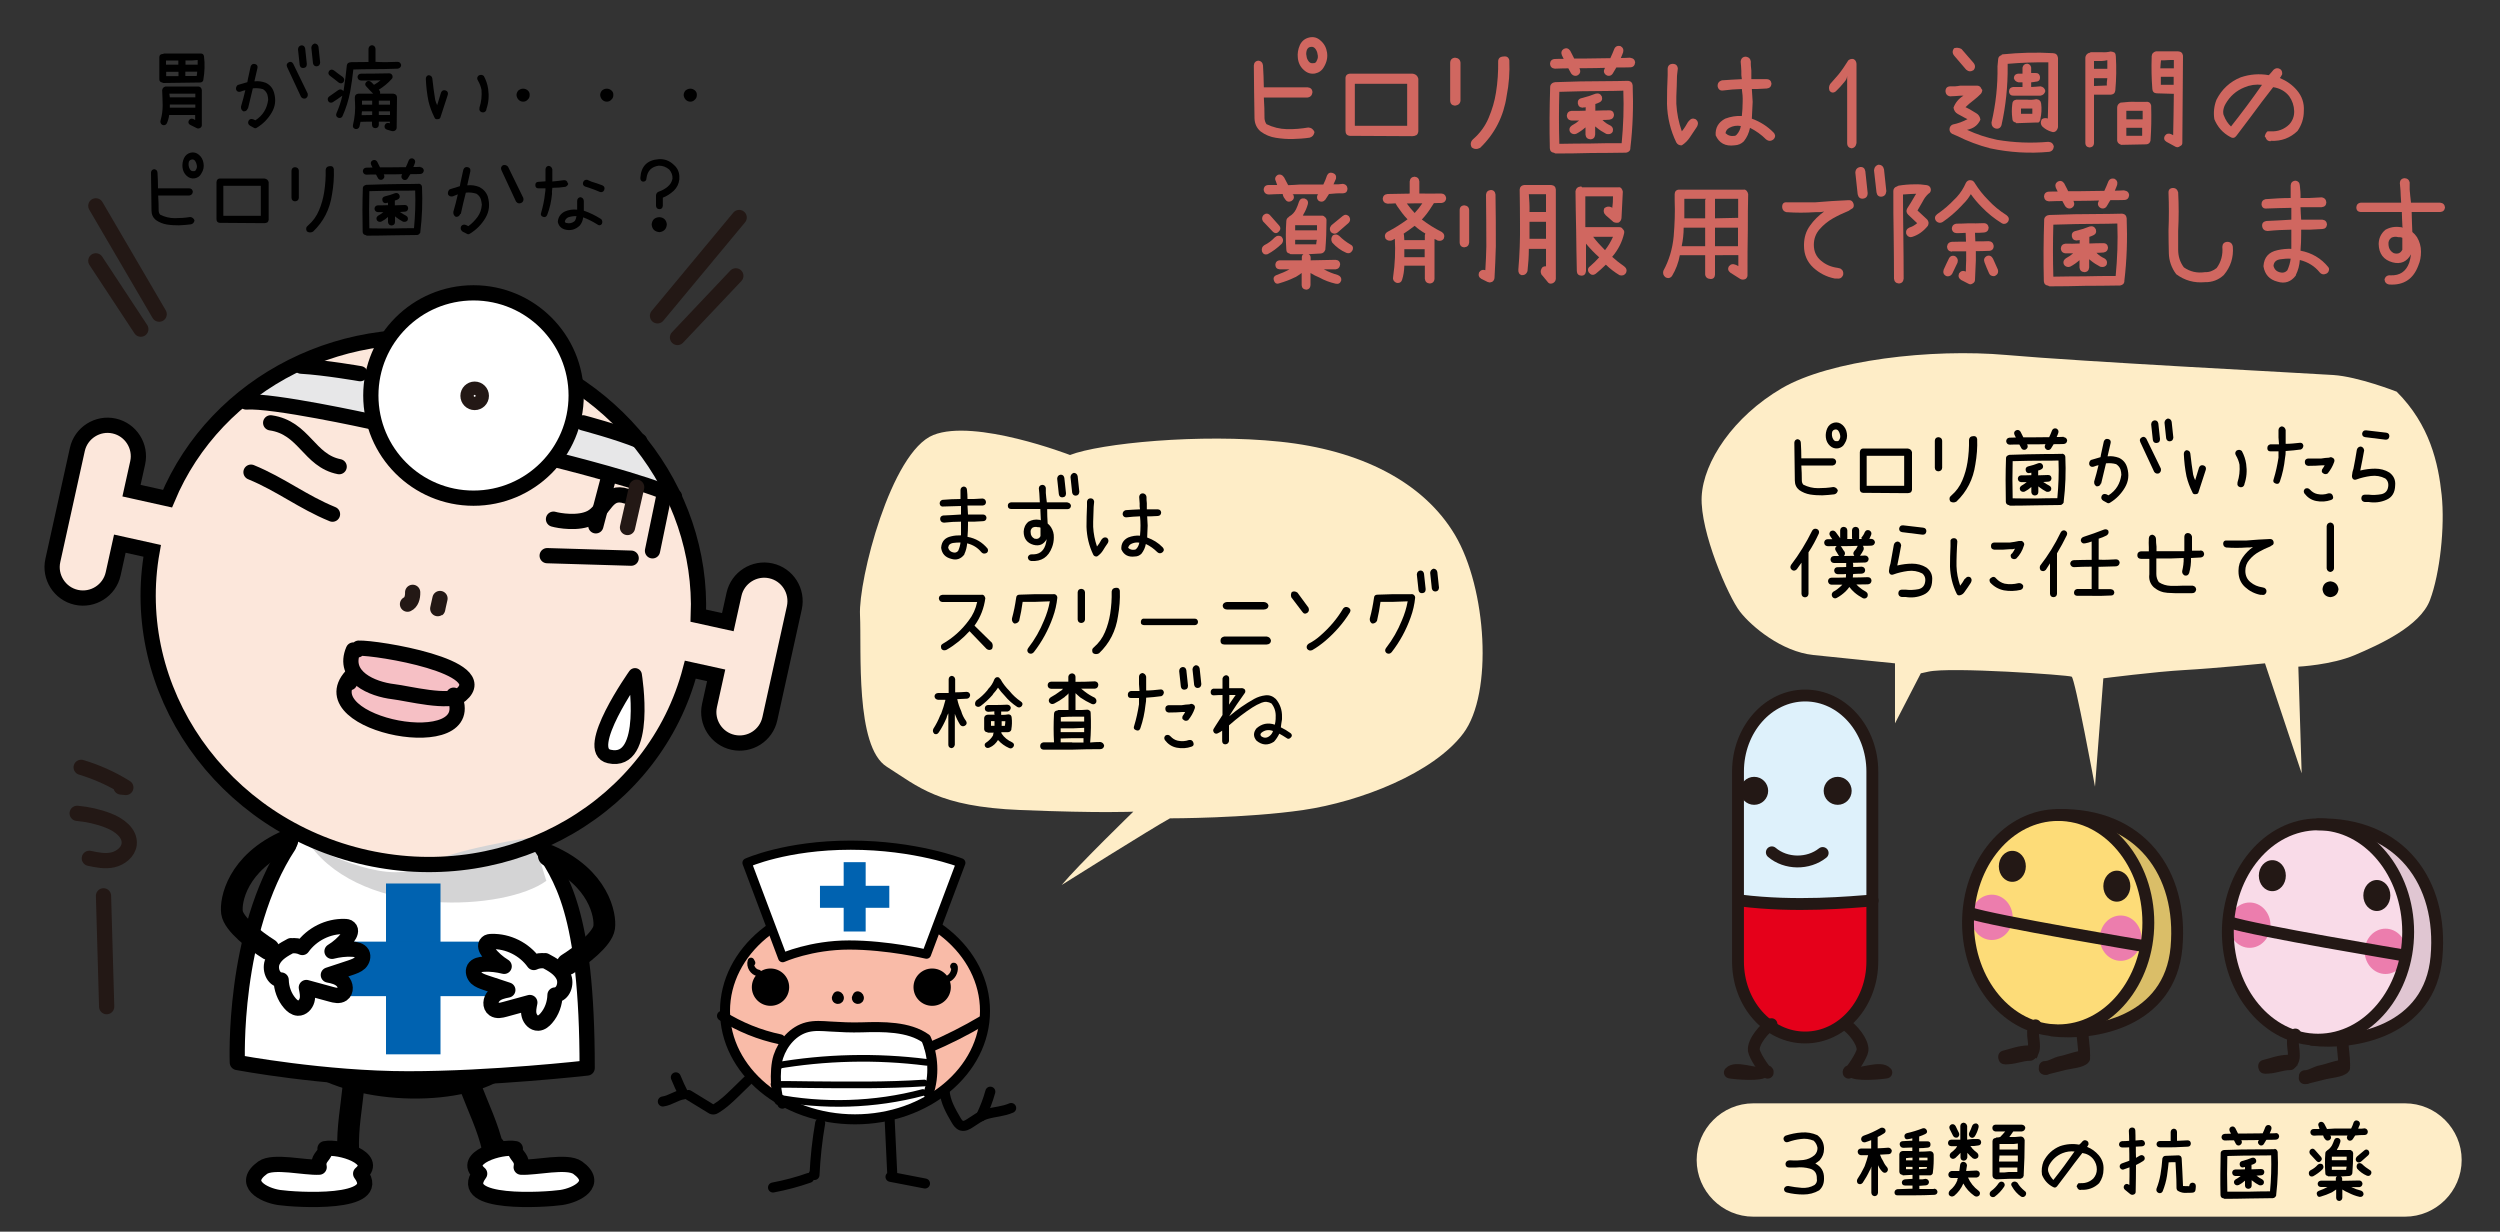 <?xml version="1.0" encoding="utf-8"?>
<!-- Generator: Adobe Illustrator 25.4.1, SVG Export Plug-In . SVG Version: 6.00 Build 0)  -->
<svg version="1.1" id="レイヤー_1" xmlns="http://www.w3.org/2000/svg" xmlns:xlink="http://www.w3.org/1999/xlink" x="0px"
	 y="0px" viewBox="0 0 1500 739" style="enable-background:new 0 0 1500 739;" xml:space="preserve">
<rect x="0" y="0" width="1500" height="739" fill="#333333" stroke="none"/>
<style type="text/css">
	.st0{fill:#FEEDC7;}
	.st1{fill:#FFFFFF;stroke:#000000;stroke-miterlimit:10;}
	.st2{fill:#FCE7DB;}
	.st3{fill:#E7E7E8;}
	.st4{fill:#D4D4D5;}
	.st5{fill:#F6C0C5;}
	.st6{fill:#0062B0;}
	.st7{fill:none;stroke:#000000;stroke-width:9.142;stroke-miterlimit:10;}
	.st8{fill:#FFFFFF;stroke:#000000;stroke-width:9.142;stroke-miterlimit:10;}
	.st9{fill:#FFFFFF;stroke:#231815;stroke-width:9.142;stroke-miterlimit:10;}
	.st10{fill:#FFFFFF;stroke:#000000;stroke-width:9.142;stroke-linecap:round;stroke-linejoin:round;stroke-miterlimit:10;}
	.st11{fill:none;stroke:#000000;stroke-width:9.142;stroke-linecap:round;stroke-linejoin:round;stroke-miterlimit:10;}
	.st12{fill:none;stroke:#231815;stroke-width:9.142;stroke-linecap:round;stroke-linejoin:round;stroke-miterlimit:10;}
	.st13{fill:none;stroke:#000000;stroke-width:13.059;stroke-linecap:round;stroke-linejoin:round;stroke-miterlimit:10;}
	.st14{fill:#FFFFFF;stroke:#000000;stroke-width:8.279;stroke-linecap:round;stroke-linejoin:round;stroke-miterlimit:10;}
	.st15{fill:#D06760;}
	.st16{fill:#F9BBA8;}
	.st17{fill:#FFFFFF;}
	.st18{fill:none;stroke:#000000;stroke-width:6.018;stroke-linecap:round;stroke-linejoin:round;stroke-miterlimit:10;}
	.st19{fill:#FFFFFF;stroke:#000000;stroke-width:5.508;stroke-linecap:round;stroke-linejoin:round;stroke-miterlimit:10;}
	.st20{fill:none;stroke:#000000;stroke-width:4;stroke-linecap:round;stroke-linejoin:round;stroke-miterlimit:10;}
	.st21{fill:#DEF1FB;}
	.st22{fill:#E5001A;}
	.st23{fill:#FDDC78;}
	.st24{fill:#DABE68;}
	.st25{fill:#F9DBE8;}
	.st26{fill:#E0C6D2;}
	.st27{fill:#EC7DAD;}
	.st28{fill:none;stroke:#231815;stroke-width:7.12;stroke-linecap:round;stroke-linejoin:round;stroke-miterlimit:10;}
	.st29{fill:#231815;}
</style>
<path class="st0" d="M1438,235c20,20,25,43,27,62s-1,47-7,63s-31,27-45,33s-34,7-34,7l2,64l-22-66c0,0-30,3-48,4s-49,5-49,5l-5,65
	c0,0-12-65-14-66s-73-6-86-3s-4,0-4,0l-16,31v-36c0,0-30-3-49-5s-37-17-44-26s-24-48-23-69s19-48,48-65s90-24,135-20s181,11,196,12
	S1438,235,1438,235z"/>
<path class="st0" d="M1443,730h-391c-18.7,0-34-15.3-34-34v0c0-18.7,15.3-34,34-34h391c18.7,0,34,15.3,34,34v0
	C1477,714.7,1461.7,730,1443,730z"/>
<path class="st0" d="M560,261c-25.5,10.2-45,87-44,108s-3,79,16,91s31,24,80,26s68,1,68,1s-33,32-43,44c0,0,54-34,65-40
	c0,0,46,0,80-5s78-22,96-46s14-87-5-119s-57-51-105-56s-108,1-126,8C642,273,585,251,560,261z"/>
<path class="st1" d="M318.7,500.2c11.4,21.2,30.9,47.2,35.8,138.4c0,0-79.8,8.1-102.5,9.8c-22.8,1.6-84.6-6.5-109.1-13
	c0,0-3.3-16.3,6.5-65.1c9.8-48.8,26-68.4,26-68.4s39.1,19.5,71.6,16.3S318.7,500.2,318.7,500.2z"/>
<path class="st2" d="M438.2,373.3c0,0,4.5-35.7,25.2-31.1c20.7,4.6,10.5,35.6,8.7,43.6s-11.6,52.5-11.6,52.5s-12,9-21.9,8.5
	c-9.9-0.5-16.3-16.9-10.7-42.4l-11.8,0.7c0,0-49.7,142.4-191.5,112.8C82.8,488.2,88.3,357.8,90.7,331.6l-20.3-6.1
	c0,0-3.6,39.2-24.3,34.6c-20.7-4.6-14.7-16.6-11.4-39.2c3.3-22.6,13.5-53.7,13.5-53.7s10.9-19.3,23.3-14.9
	c12.4,4.4,11.9,29.3,8.4,45.2l21.4,1.4c0,0,54.4-103,129.6-96.4s109.1,19.1,121.7,30.2s60.7,65,62.5,87.1
	c1.8,22.1,5.7,49.6,5.7,49.6L438.2,373.3z"/>
<path class="st3" d="M398.6,296.2l-66.9-21.4c0,0-25.2,31.1-59.8,21.8s-41.7-22.5-47-43.7l-77.3-12.1c0,0,19.6-20.7,28.6-23.7
	l50,7.7c0,0,11-57.6,70.2-46.2s51.8,59.8,49.4,70.9l38.7,13.5C384.2,263,393.6,273.4,398.6,296.2z"/>
<path class="st4" d="M327.8,528.5c-24.4,17.9-109.1,22.8-141.6-21.2c0,0,43.9,24.4,65.1,13c21.2-11.4,68.4-17.9,68.4-17.9
	L327.8,528.5z"/>
<path class="st5" d="M281.7,410.4c-5.1,6.5-7.2,10.1-7.2,10.1s-3.1,29.3-35.8,18.8c-32.7-10.5-32-28.7-29.4-33.1
	c2.6-4.4-2-13.8,6.7-15.2c8.6-1.4,22.1-1.8,32.8,2.2S286.7,403.9,281.7,410.4z"/>
<rect x="231.6" y="530.1" class="st6" width="32.7" height="102.5"/>
<rect x="231.6" y="530.1" transform="matrix(4.479445e-11 -1 1 4.479445e-11 -333.428 829.285)" class="st6" width="32.7" height="102.5"/>
<path class="st7" d="M462.5,342.5c-9.9-2.2-19.9,4.1-22.1,14.1l-3.7,16.7l-17.7-3.9c3-75.5-51.1-145.5-131-163.1
	s-158.4,23.1-187.5,92.9l-21.6-4.8l3.7-16.7c2.2-9.9-4.1-19.9-14.1-22.1c-9.9-2.2-19.9,4.1-22.1,14.1l-14.7,66.6
	c-2.2,9.9,4.1,19.9,14.1,22.1c9.9,2.2,19.9-4.1,22.1-14.1l4-18.1l19.4,4.3c-15,83.2,41.4,164.8,128.7,184.1s172.8-31.1,194.2-112.8
	l15.5,3.4l-4,18.1c-2.2,9.9,4.1,19.9,14.1,22.1s19.9-4.1,22.1-14.1l14.7-66.6C478.8,354.6,472.5,344.7,462.5,342.5z"/>
<circle class="st8" cx="284.1" cy="237.3" r="61.6"/>
<circle class="st9" cx="284.8" cy="237.5" r="4"/>
<path class="st10" d="M221.8,252.8c0,0-58.2-12.8-74.1-11.6"/>
<path class="st10" d="M216.1,224.2c0,0-21.2-3.7-35.4-4.5"/>
<path class="st10" d="M334,276c0,0,56.8,14.1,70.7,21.9"/>
<path class="st10" d="M349.8,253.7c0,0,20.8,5.5,34,10.9"/>
<path class="st11" d="M375.8,297.7c-11.8-4-12.7,8.4-21.2,12.9c-7.5,3.9-19.4,1.8-22.5,0.9"/>
<path class="st11" d="M203.5,280c-18.2-3.6-20.9-23.4-41.1-26.3"/>
<path class="st11" d="M215.2,388.9c10.7-0.4,81.4,11,61.4,28c-6.7,5.7-32-0.9-40.6-1.9c-12.6-1.5-30.8-9-24-25
	C213.7,389.9,214.8,390.6,215.2,388.9z"/>
<path class="st11" d="M272.2,417.1c18.1,38.2-88,18-61.5-11.4c-0.3,1-1.1,3-0.9,3.9"/>
<path class="st12" d="M264,359.1c-0.3,1.3-1.8,8-1.3,6"/>
<path class="st12" d="M247.6,355.4c0.1,3.2-0.9,6.1-3.1,7.1"/>
<path class="st11" d="M323.5,506.5c13,19.5,28.8,39.9,28.8,134.3c0,0-57,6.5-107.4,6.5s-102.5-9.8-102.5-9.8s-3.3-78.1,30.9-130.2"
	/>
<path d="M306.7,643.3c-21.2,19.9-86.3,22.3-122.1,0H306.7z"/>
<path class="st13" d="M282.3,652.2c4.7,12.3,10.5,24.1,13.4,36.9c2.3-0.5,0.4-1.2-0.4-2.7"/>
<path class="st13" d="M212.2,650.9c-1.3,13.1-3.8,26-3.3,39.2c-2.3,0.1-0.7-1.1-0.3-2.7"/>
<path class="st10" d="M195,689.2c8.7-1.7,32.4,5.7,21.4,15c14.4,19.2-39.4,15.7-49,14.3c-9.3-1.4-22.9-8.5-9.8-17.9
	c6.3-4.5,25.4,0.2,33.9-0.3c-1.1-5.1,2.8-6.7,3.5-9.5"/>
<path class="st10" d="M309.2,689.2c-8.7-1.7-32.4,5.7-21.4,15c-14.4,19.2,39.4,15.7,49,14.3c9.3-1.4,22.9-8.5,9.8-17.9
	c-6.3-4.5-25.4,0.2-33.9-0.3c1.1-5.1-2.8-6.7-3.5-9.5"/>
<path class="st14" d="M381,405c0,0,8.9,54.3-15.4,48.9C348.9,450.3,381,405,381,405z"/>
<path class="st11" d="M150.6,283.3c18,7.4,30.8,17.8,48.9,25.2"/>
<path class="st11" d="M328.3,333.4c16.8,0.5,33.6,1,50.4,1.5"/>
<path class="st13" d="M329.3,513.4c30.2,13.1,34.2,36.1,33.2,43.1s-14,17-22,22"/>
<path class="st10" d="M327.1,576.4c4.3,2.3,8.9,4.8,11,9.3s-0.2,11.1-5.1,11.3c-0.1,5-1.9,10.1-5.2,13.9c-1.3,1.5-2.9,2.9-4.9,3
	c-2.6,0.1-4.7-2.2-5.4-4.7s-0.1-5.1,0.4-7.7c-5,1.4-10,2.7-15,4.1c-2.2,0.6-4.7,1.2-6.6-0.1c-2.5-1.7-2.1-5.8,0.1-8
	c2.1-2.2,5.3-2.9,8.3-3.5c-4.4-1.5-8.9-2.9-13.3-4.4c-2-0.7-4.1-1.4-5.6-2.8c-1.5-1.5-2.3-3.9-1.3-5.8c1.1-1.9,3.7-2.4,5.9-2.5
	c4.1-0.2,8.1,0.3,12.1,1.3c-3.6-2.2-6.9-5.1-9.5-8.5c-1.3-1.7-2.4-4.2-0.8-5.6c0.7-0.7,1.8-0.8,2.8-0.8c9.8-0.3,19.6,4.6,25.3,12.6
	c2.1-1,4.4-1.3,6.7-1"/>
<path class="st13" d="M172.4,504.4c-30.2,13.1-34.2,36.1-33.2,43.1s14,17,22,22"/>
<path class="st10" d="M174.6,567.4c-4.3,2.3-8.9,4.8-11,9.3c-2.1,4.4,0.2,11.1,5.1,11.3c0.1,5,1.9,10.1,5.2,13.9
	c1.3,1.5,2.9,2.9,4.9,3c2.6,0.1,4.7-2.2,5.4-4.7s0.1-5.1-0.4-7.7c5,1.4,10,2.7,15,4.1c2.2,0.6,4.7,1.2,6.6-0.1
	c2.5-1.7,2.1-5.8-0.1-8s-5.3-2.9-8.3-3.5c4.4-1.5,8.9-2.9,13.3-4.4c2-0.7,4.1-1.4,5.6-2.8c1.5-1.5,2.3-3.9,1.3-5.8
	c-1.1-1.9-3.7-2.4-5.9-2.5c-4.1-0.2-8.1,0.3-12.1,1.3c3.6-2.2,6.9-5.1,9.5-8.5c1.3-1.7,2.4-4.2,0.8-5.6c-0.7-0.7-1.8-0.8-2.8-0.8
	c-9.8-0.3-19.6,4.6-25.3,12.6c-2.1-1-4.4-1.3-6.7-1"/>
<g>
	<path d="M122,47.9v0.2c-0.3,0.9-1,1.4-2,1.4l-21.8,0.3c-0.3,0-0.6-0.1-0.9-0.3c-1.1-0.2-1.7-0.8-1.7-1.9V34.4c0-1.3,0.7-1.9,1.9-2
		h0.3c0.2-0.1,0.3-0.2,0.6-0.3h11.3h10.7c1.2,0,1.8,0.5,2,1.7C123,38.5,122.8,43.2,122,47.9z M119.1,51.9c1.3,0.2,1.9,1,2,2.3V75
		c0,0.8-0.3,1.3-0.9,1.7c-0.6,0.4-1.3,0.5-1.9,0.3l-4-2c-1.1-0.5-1.5-1.3-1.1-2.5c0.6-1.2,1.5-1.6,2.8-1.1c0.3,0.2,0.7,0.4,1.1,0.6
		v-3h-15.6c-0.2,1.8-0.7,3.4-1.4,5c-0.6,1.1-1.6,1.4-2.8,0.9c-1-0.7-1.3-1.7-0.9-2.9c0.8-2.8,1.2-5.7,1.2-8.8c0-3-0.2-6-0.3-9
		c0.1-1.2,0.8-2,2-2.3h0.3h0.3H119.1z M107,38.8v-2.5h-7.4v2.5H107z M99.7,43.1v2.6h7.4v-2.6H99.7z M117.2,58.4v-2.2h-15.6
		c0.1,0.8,0.2,1.5,0.3,2.2H117.2z M101.9,64.6h15.3v-1.9h-15.3V64.6z M118.6,37.8V36c-2.4,0.3-4.9,0.4-7.3,0.3v2.5h7.3V37.8z
		 M111.2,45.6h6.8c0.2-0.8,0.3-1.7,0.3-2.6h-7.1V45.6z"/>
	<path d="M159.5,49.7c2.5,1.2,4.1,3.1,4.9,5.8c1.3,4.4,0.8,8.4-1.4,12.1c-2.2,3.7-5.1,6.7-8.7,8.9c-0.8,0.6-1.5,0.6-2.3,0l-2-1.1
		c-1.1-0.7-1.4-1.7-0.9-2.9c0.6-1.1,1.6-1.4,2.9-0.9c0.4,0.2,0.8,0.4,1.2,0.6c4.5-2.9,7-7,7.7-12.3c0-1.1-0.2-2.1-0.5-3.2
		c-0.5-1.4-1.4-2.4-2.6-3.2c-2-0.6-4.1-0.7-6.1-0.5c-1,4-2,8.1-2.9,12.1h-0.2c-0.4,1.3-1.3,1.8-2.6,1.7c-1-0.6-1.5-1.5-1.4-2.6v-0.3
		c1-3.2,1.8-6.5,2.6-9.8c-1,0.2-1.9,0.5-2.9,0.9c-1.2,0.3-2.1,0-2.6-1.1c-0.3-1.1,0-2.1,0.9-2.9c1.9-0.6,3.8-1.1,5.8-1.7
		c0.1-0.6,0.2-1.1,0.3-1.7l1.7-7.8c0.5-1.2,1.3-1.7,2.6-1.4c1.2,0.3,1.7,1.1,1.5,2.3l-1.8,7.8v0.3C155,48.5,157.3,48.9,159.5,49.7z
		 M175.9,38.2l8.7,17.9c0.3,1.3-0.1,2.2-1.1,2.9c-1.2,0.4-2.2,0.1-2.9-0.9l-8.3-17.8c-0.6-1.3-0.3-2.2,0.9-2.9
		C174.2,36.8,175.2,37.1,175.9,38.2z M178.8,29.6c0.1-1.4,0.8-2.2,2.1-2.4c1.2,0,1.9,0.6,2.2,1.9l1,9.3c0,1.5-0.7,2.3-2.1,2.4
		c-1.2,0.1-2-0.6-2.2-1.9L178.8,29.6z M186.8,28.6c0.1-1.3,0.8-2.1,2-2.5c1.2,0.1,2,0.7,2.3,2l1,9.4c-0.1,1.4-0.8,2.2-2.1,2.3
		c-1.2,0-1.9-0.6-2.2-1.8L186.8,28.6z"/>
	<path d="M238.5,37.1c1.2,0,1.9,0.7,2.2,1.9c-0.1,1.2-0.7,1.9-2,2.2c-5.3,0.2-10.7,0.3-16,0.3c-3.6,0-7.2,0.1-10.7,0.2
		c-0.5,4.5-1.1,9-1.9,13.4c-1,5.1-2.5,9.9-4.6,14.6c-0.4,0.8-1,1.1-1.8,1.1c-0.3,0-0.6-0.1-0.9-0.2c-1.1-0.6-1.4-1.5-0.9-2.7
		c1.5-3.4,2.7-6.9,3.5-10.5c-1.9,1.4-3.8,2.7-5.7,3.9c-0.3,0.2-0.7,0.3-1.1,0.3c-0.8,0-1.3-0.3-1.7-1c-0.5-1.1-0.3-2,0.6-2.7
		c1.8-1.3,3.6-2.5,5.4-3.8c1.1-0.7,2-0.6,2.9,0.3c0.1,0.1,0.1,0.2,0.2,0.3c0-0.2,0.1-0.4,0.2-0.6c0.8-4.9,1.4-9.9,1.9-14.9
		c0.2-1.2,1-1.8,2.2-1.8c0.1-0.1,0.3-0.1,0.5-0.1c3.4,0,6.9-0.1,10.3-0.1v-8c0.2-1.2,0.8-1.9,2.1-2.1c1.2,0.2,1.9,0.8,2.1,2.1v7.9
		C229.6,37.4,234,37.3,238.5,37.1z M197.9,45.4c-1-0.8-1.1-1.8-0.4-2.9c0.8-0.8,1.7-1,2.8-0.3c1.8,1.4,3.5,2.7,5.4,4
		c0.9,0.9,1.1,1.8,0.5,2.9c-0.4,0.6-1,0.9-1.7,0.9c-0.4,0-0.8-0.2-1.2-0.4C201.5,48.1,199.7,46.8,197.9,45.4z M236.2,56.3
		c0.5,0,1,0.2,1.4,0.6c0.4,0.4,0.6,0.9,0.6,1.5c-0.1,6.1-0.1,12.1-0.2,18.2c0,0.7-0.3,1.2-0.9,1.7c-0.4,0.3-0.8,0.4-1.2,0.4h-0.6
		c-1.1-0.3-2.1-0.6-3.1-0.9c-1.2-0.4-1.7-1.3-1.4-2.5c0.4-1.2,1.2-1.7,2.5-1.5c0.2,0.1,0.4,0.1,0.6,0.2V73h-6.6v1.9
		c-0.1,1.3-0.8,1.9-2.1,2c-1.3-0.1-1.9-0.7-2-2V73c-2.3,0-4.6,0-6.9,0.1c-0.2,1-0.4,1.9-0.6,2.8c-0.4,1.2-1.3,1.7-2.5,1.5
		c-1.2-0.4-1.7-1.2-1.4-2.5c1.1-4.5,1.5-9,1.2-13.7c-0.1-1-0.1-1.9-0.1-2.9c0.1-1.3,0.8-1.9,2.1-2.1h8.9c-1.4-1.4-2.8-2.8-4.1-4.3
		c-0.9-0.9-0.9-1.8,0-2.8c1-0.8,1.9-0.7,2.9,0.1c0.6,0.6,1.1,1.1,1.7,1.7c1.4-0.8,2.7-1.7,3.9-2.7c-3.9,0.1-7.8,0.2-11.7,0.1
		c-1.3-0.1-1.9-0.8-2.1-2.1c0.2-1.2,0.8-1.9,2.1-2c5.6,0,11.2-0.1,16.9-0.2c0.9,0,1.5,0.4,1.9,1.2c0.3,0.9,0.2,1.6-0.4,2.2
		c-2.2,2.5-4.8,4.6-7.7,6.4c0,0.1,0.1,0.2,0.2,0.3c0.6,0.6,0.7,1.4,0.5,2.1H236.2z M217,69.1c2.1,0,4.2-0.1,6.3-0.1v-2.2h-6.1
		C217,67.6,217,68.3,217,69.1z M223.3,60.4h-6.1v0.7v1.7h6.1V60.4z M234,62.8v-2.4h-6.7v2.4H234z M227.3,69h6.7v-2.2h-6.7V69z"/>
	<path d="M257.1,45.1c1.3,0.1,2.1,0.7,2.3,2c0.5,4.3,1,8.6,1.7,12.7c0.3,1.2,0.7,2.3,1.2,3.3c0.8-2.5,1.5-5,2.3-7.5
		c0.5-1.2,1.3-1.7,2.6-1.4c1.3,0.4,1.8,1.3,1.5,2.6l-4.3,13.2c-0.2,1-0.7,1.5-1.8,1.5c-1,0.2-1.7-0.2-2-1.2c-1.5-3-2.7-6.2-3.5-9.5
		c-0.9-4.4-1.4-8.9-1.6-13.4C255.5,46.2,256,45.4,257.1,45.1z M287.2,45.3c1.1-0.6,2.2-0.5,3.1,0.3c1.3,2.4,2.2,5,2.6,7.8
		c0.6,4.2,0.3,8.2-1.1,12.2V66c-0.5,1.2-1.4,1.6-2.6,1.4c-1.3-0.4-1.8-1.3-1.5-2.6v-0.3c1.1-3.4,1.5-7,1.2-10.6
		c-0.4-2-1.1-3.8-2.1-5.5C286,47.2,286.2,46.2,287.2,45.3z"/>
	<path d="M313.9,53.2c1.1,0,2,0.4,2.8,1.1c0.8,0.7,1.2,1.7,1.1,2.8c0,1.1-0.4,2-1.2,2.7c-0.7,0.8-1.6,1.2-2.7,1.2
		c-1.1,0-2-0.4-2.8-1.2c-0.7-0.8-1.1-1.7-1.2-2.7c0-1.1,0.4-2,1.1-2.8C311.9,53.6,312.8,53.2,313.9,53.2z"/>
	<path d="M364.1,53.2c1.1,0,2,0.4,2.8,1.1c0.8,0.7,1.2,1.7,1.1,2.8c0,1.1-0.4,2-1.2,2.7c-0.7,0.8-1.6,1.2-2.7,1.2
		c-1.1,0-2-0.4-2.8-1.2c-0.7-0.8-1.1-1.7-1.2-2.7c0-1.1,0.4-2,1.1-2.8C362,53.6,363,53.2,364.1,53.2z"/>
	<path d="M414.2,53.2c1.1,0,2,0.4,2.8,1.1c0.8,0.7,1.2,1.7,1.1,2.8c0,1.1-0.4,2-1.2,2.7c-0.7,0.8-1.6,1.2-2.7,1.2
		c-1.1,0-2-0.4-2.8-1.2c-0.7-0.8-1.1-1.7-1.2-2.7c0-1.1,0.4-2,1.1-2.8C412.2,53.6,413.1,53.2,414.2,53.2z"/>
</g>
<g>
	<path d="M592.5,329.1c0.2,0.3,0.3,0.7,0.3,1.1c0,0.8-0.4,1.4-1.1,1.7c-1.1,0.5-2.1,0.3-2.9-0.6c-2.2-2.7-5-4.4-8.5-5.3
		c-0.2,2.2-0.7,4.4-1.7,6.5v0.2c-2.1,2.7-4.7,3.6-7.9,2.6c-3.5-0.9-5.5-3-6-6.5v-0.3c0.3-3.7,2.3-5.9,6-6.7c1.9-0.5,3.9-0.6,5.9-0.6
		v-6.6V313c-3.4,0-6.8,0.2-10.2,0.6c-1.3-0.1-2.1-0.7-2.3-2c-0.1-1.3,0.5-2,1.7-2.3c3.6-0.2,7.2-0.3,10.8-0.6v-5.1
		c-3.5,0.1-7,0.2-10.5,0.3c-1.3,0.2-2.1-0.4-2.3-1.7c0-1.3,0.6-2,1.7-2.3c3.6-0.3,7.2-0.5,10.8-0.5v-5.4c0.1-1.2,0.7-1.9,2-2.1
		c1.2,0.2,1.8,0.8,1.9,2.1c0.2,1.8,0.3,3.6,0.3,5.4h3.7l5.4-0.3c1.3,0.2,1.9,1,2,2.2c-0.1,1.2-0.7,1.9-2,2h-5.4h-3.7
		c0.1,1.8,0.2,3.6,0.3,5.4h3.7h5.4c1.2,0.1,1.9,0.8,2,2c-0.1,1.3-0.8,1.9-2,2l-5.4,0.3h-3.7v1.7c0,2.5-0.1,5-0.3,7.4
		C585.5,323,589.4,325.4,592.5,329.1z M574.9,330.5c0.7-1.6,1.2-3.2,1.4-5c-1.6,0-3.1,0.1-4.6,0.3c-1.7,0.3-2.6,1.2-2.8,2.8
		c0.4,1.5,1.3,2.4,2.8,2.8C573,331.8,574.1,331.5,574.9,330.5z"/>
	<path d="M640.5,301.5c1.2,0.2,1.9,0.8,2.1,2c-0.2,1.3-0.8,1.9-2.1,2h-12.2c0,2.9,0.1,5.7,0.3,8.6c0.8,0.6,1.4,1.4,2,2.2
		c1.2,1.9,1.8,4,1.7,6.2c0,2.1-0.4,4.1-1.1,5.9c-2.2,5.9-6.3,8.6-12.5,8.2c-1.3-0.2-1.9-1-2-2.3c0.4-1.2,1.3-1.8,2.6-1.7
		c3.9,0.2,6.6-1.6,7.9-5.4c0.4-1.1,0.6-2.4,0.8-3.7c-1.8,3.2-4.4,4.3-7.9,3.4c-3.9-1.1-5.9-3.8-5.9-7.9c0.1-2.4,1-4.4,2.9-6
		c2-1.1,4.2-1.5,6.5-1.1c0.3,0,0.6,0.1,0.9,0.3c-0.1-2.2-0.2-4.5-0.3-6.8h-17.6c-1.3-0.1-1.9-0.7-1.9-2c0-1.2,0.7-1.8,1.9-2h17.3
		c-0.1-1.8-0.2-3.5-0.3-5.3l-0.3-3.1c0.1-1.2,0.7-1.9,2-2.1c1.2,0,1.9,0.6,2.2,1.8v3.1c0.2,1.9,0.3,3.7,0.6,5.6H640.5z M624.3,321.7
		v-3.4v-1.7c-0.4-0.2-0.8-0.3-1.1-0.3h-0.6c-1.1-0.3-2.1-0.2-3.1,0.3c-0.9,0.8-1.3,1.7-1.1,2.9c0,1.7,0.8,2.9,2.3,3.7
		C622.4,323.6,623.6,323.1,624.3,321.7z M634.3,287.2c0.1-1.4,0.8-2.2,2.1-2.4c1.2,0,1.9,0.6,2.2,1.9l1,9.3c0,1.5-0.7,2.3-2.1,2.4
		c-1.2,0.1-2-0.6-2.2-1.9L634.3,287.2z M642.3,286.2c0.1-1.3,0.8-2.1,2-2.5c1.2,0.1,2,0.7,2.3,2l1,9.4c-0.1,1.4-0.8,2.2-2.1,2.3
		c-1.2,0-1.9-0.6-2.2-1.8L642.3,286.2z"/>
	<path d="M664.2,322.7c0.9,0.8,1.1,1.8,0.6,2.9l-0.3,0.5c-1,1.4-1.9,2.8-2.8,4.3c-0.9,1.4-2.1,2.6-3.5,3.5c-1.1,0.1-1.9-0.3-2.3-1.2
		c-2.5-5.2-3.8-10.7-4-16.6c0-4.1,0.1-8.2,0.3-12.3V301c0.2-1.4,0.9-2,2.3-2c1.2,0.1,1.8,0.7,2,2l-0.3,3.1c-0.1,3-0.2,6-0.3,8.9v3.1
		c0.2,4,1,8,2.3,11.8c1-1.2,1.9-2.6,2.6-4l0.5-0.6C662.1,322.4,663.1,322.2,664.2,322.7z M697.6,328.4c0.4,0.4,0.6,0.9,0.7,1.4
		c0,0.6-0.3,1.1-0.7,1.5c-1.1,0.9-2.2,0.9-3.2,0c-2-2-4.3-3.7-6.9-4.9c-0.4,2.2-1.3,4.1-2.6,5.8c-1.1,1.1-2.4,1.7-4,1.7
		c-3.9,0.5-6.6-0.9-8.1-4.3c-0.2-3.2,1.1-5.6,4.1-7.1c2.3-0.9,4.7-1.3,7.1-1.1c0.2-2,0.3-4,0.3-6.1c0-1.8-0.1-3.7-0.3-5.5
		c-2.7,0.1-5.4,0.3-8.1,0.6c-1.2,0.1-2-0.5-2.3-1.7c-0.1-1.3,0.5-2.2,1.8-2.6c2.9-0.2,5.7-0.4,8.6-0.5c-0.2-1.1-0.3-2.3-0.2-3.5
		c-0.1-1.3-0.2-2.7-0.3-4c0.2-1.4,0.9-2.1,2.3-2.1c1.2,0.2,1.9,0.9,2.1,2.1c0,1.3,0,2.5,0.2,3.8v3.7h2.3h4.3c1.2,0.1,1.9,0.7,2,2
		c-0.1,1.2-0.8,1.9-2,2l-4.1,0.2h-2.3c0.1,1.8,0.2,3.7,0.3,5.5c-0.1,2.4-0.2,4.8-0.3,7.2C691.9,323.8,695,325.7,697.6,328.4z
		 M681.8,329.3c1-1,1.5-2.3,1.8-3.7c-1.8-0.3-3.4,0-5,0.8c-0.9,0.5-1.5,1.3-1.7,2.3c1,1,2.4,1.4,4,1.1
		C681.2,329.8,681.5,329.6,681.8,329.3z"/>
	<path d="M595.2,385.7c0.6,1.2,0.6,2.4,0,3.7c-1.1,0.8-2.2,0.8-3.3-0.1l-10.2-10.6c-4.1,4.5-8.7,8.3-13.8,11.2
		c-1.2,0.5-2.2,0.4-3-0.5c-0.2-0.5-0.3-0.9-0.3-1.3c-0.1-0.7,0.2-1.3,1-1.8c6.1-3.5,11.4-8.2,15.7-14.1c2.4-3.1,4.1-6.8,5-11h-20.9
		c-1.3-0.1-1.9-0.9-2.1-2.2c0.1-1.3,0.8-1.9,2.1-2.1h23.3c0.7-0.2,1.3,0,1.8,0.5c0.4,0.6,0.6,1.1,0.7,1.5c-0.8,6-2.9,11.5-6.5,16.5
		L595.2,385.7z"/>
	<path d="M632,356.5c0.7-0.1,1.3,0.1,1.8,0.6c0.4,0.4,0.6,0.9,0.6,1.5c-0.4,4-1.3,8-2.7,11.8c-2.7,7.6-6.5,14.6-11.4,20.9
		c-0.9,1-1.9,1.2-3,0.6c-0.6-0.5-0.9-1-0.9-1.7c0-0.5,0.2-1,0.6-1.5c3.9-5,7-10.5,9.4-16.4c1.6-3.7,2.8-7.5,3.5-11.5
		c-2.8,0.1-5.6,0.2-8.5,0.3h-7.8c-0.5,3.8-1.2,7.6-2.1,11.4c-0.7,1.2-1.7,1.7-3,1.6c-1.1-0.8-1.5-1.8-1.3-3.1
		c1.1-4,1.9-8.1,2.5-12.3c0.1-1.3,0.8-1.9,2.1-1.9l9.6-0.3H632z"/>
	<path d="M646.6,355.4c0.1-1.3,0.8-2,2.1-2.1c1.4,0.1,2.2,0.8,2.3,2.1v16.3c-0.1,1.3-0.9,2-2.3,2.1c-1.3-0.1-2-0.8-2.1-2.1V355.4z
		 M669.4,352.7c1.4-0.2,2.2,0.3,2.5,1.7c0.2,5.1-0.2,10.2-1.1,15.3c-1.3,8.8-5,16.2-11.4,22.3c-1.4,0.7-2.6,0.6-3.7-0.2
		c-0.7-1.4-0.5-2.6,0.7-3.5c2.9-2.5,5.1-5.5,6.6-9.1c1.5-3.5,2.5-7.2,3.1-10.9c0.7-4.5,1-8.9,0.9-13.4
		C667.2,353.5,668,352.8,669.4,352.7z"/>
	<path d="M686.5,371.2h30.3c0.5,0,1,0.1,1.4,0.5c0.4,0.4,0.6,0.9,0.6,1.5c0,0.6-0.2,1-0.6,1.4c-0.4,0.3-0.9,0.5-1.4,0.5h-30.3
		c-0.6,0-1.1-0.2-1.5-0.5c-0.4-0.3-0.5-0.8-0.5-1.4s0.2-1.1,0.5-1.5C685.4,371.3,685.9,371.1,686.5,371.2z"/>
	<path d="M734.6,381.9h25.4c1.6,0.3,2.4,1.1,2.6,2.6c-0.2,1.4-1,2.1-2.6,2.2h-25.4c-1.5,0-2.3-0.8-2.3-2.2
		C732.3,383,733.1,382.2,734.6,381.9z M736.1,361.2h22.3c1.6,0.2,2.5,1,2.7,2.3c-0.2,1.4-1.1,2.1-2.7,2.2h-22.3
		c-1.5-0.1-2.3-0.8-2.5-2.2C733.7,362.2,734.5,361.4,736.1,361.2z"/>
	<path d="M775.1,355.2c1.2-0.6,2.3-0.4,3.4,0.4l6.6,9c0.5,1.3,0.3,2.3-0.7,3.1c-1.2,0.8-2.2,0.6-3-0.6l-6.6-8.7
		C774.4,357.3,774.5,356.2,775.1,355.2z M805.9,365.1c0.8-1,1.9-1.2,3.1-0.6c1.3,0.8,1.6,1.8,0.9,3c-4,6.5-9,12.1-14.7,17
		c-2.5,2.1-5.1,4-7.9,5.6c-1.3,0.5-2.3,0.2-3.1-0.9c-0.5-1.2-0.1-2.2,1-3c2.6-1.3,5-3,7.1-4.9C797.8,376.5,802.3,371.2,805.9,365.1z
		"/>
	<path d="M846.7,356.5c0.7-0.1,1.3,0.1,1.8,0.6c0.4,0.4,0.6,0.9,0.6,1.5c-0.4,4-1.3,8-2.7,11.8c-2.7,7.6-6.5,14.6-11.4,20.9
		c-0.9,1-1.9,1.2-3,0.6c-0.6-0.5-0.9-1-0.9-1.7c0-0.5,0.2-1,0.6-1.5c3.9-5,7-10.5,9.4-16.4c1.6-3.7,2.8-7.5,3.5-11.5
		c-2.8,0.1-5.6,0.2-8.5,0.3h-7.8c-0.5,3.8-1.2,7.6-2.1,11.4c-0.7,1.2-1.7,1.7-3,1.6c-1.1-0.8-1.5-1.8-1.3-3.1
		c1.1-4,1.9-8.1,2.5-12.3c0.1-1.3,0.8-1.9,2.1-1.9l9.6-0.3H846.7z M850.1,344.7c0.1-1.4,0.8-2.2,2.1-2.4c1.2,0,1.9,0.6,2.2,1.9
		l1,9.3c0,1.5-0.7,2.3-2.1,2.4c-1.2,0.1-2-0.6-2.2-1.9L850.1,344.7z M858.1,343.7c0.1-1.3,0.8-2.1,2-2.5c1.2,0.1,2,0.7,2.3,2l1,9.4
		c-0.1,1.4-0.8,2.2-2.1,2.3c-1.2,0-1.9-0.6-2.2-1.8L858.1,343.7z"/>
	<path d="M580,415.1c1.2,0.1,1.9,0.7,2.1,1.9c-0.1,1.2-0.7,2-1.8,2.2c-2,0.1-4.1,0.2-6.1,0.3c0.2,0,0.2,0.1,0.2,0.2
		c0.5,2.4,1.3,4.7,2.3,6.9c0.6,2.2,1.6,4.2,3,6.1c0.6,1.2,0.3,2.2-0.9,2.8c-1,0.5-1.9,0.3-2.7-0.6c-1.3-2.1-2.4-4.3-3.2-6.6v18.5
		c-0.2,1.2-0.8,1.9-2,2.1c-1.3-0.2-1.9-0.9-1.9-2.1V428c-0.3,0.6-0.6,1.1-0.8,1.7l-0.3,1.1c-1.3,3-2.8,5.9-4.6,8.6
		c-0.7,1.1-1.6,1.4-2.7,0.9c-0.9-0.9-1.1-1.9-0.6-3c1.6-2.5,3-5.2,4.1-8l0.6-1.1c1-2.6,1.8-5.3,2.5-8v-0.3h-4.3
		c-1.4-0.2-2.1-0.9-2.2-2.2c0.2-1.2,0.9-1.8,2.2-1.9h6.3v-8.3c0.1-1.2,0.7-1.8,1.9-2c1.2,0.2,1.8,0.9,2,2v7.9
		C575.2,415.4,577.6,415.3,580,415.1z M612.5,420.9c1.1,0.7,1.3,1.6,0.6,2.7c-0.8,0.9-1.7,1.1-2.7,0.6c-2.9-1.9-5.5-4.2-7.7-6.9
		c-1.4-1.4-2.7-3-3.9-4.7c-0.8,1.3-1.8,2.5-2.8,3.6l-0.5,0.8c-2.2,2.5-4.6,4.7-7.1,6.6c-1.1,0.8-2.1,0.7-3.1-0.2
		c-0.5-1.1-0.3-2.2,0.5-3.1c2.4-1.7,4.6-3.7,6.6-6.1l0.6-0.9c1.6-1.6,2.8-3.5,3.6-5.7c0.6-1.2,1.5-1.6,2.8-1.1
		c0.3,0.3,0.5,0.6,0.7,0.9c0.2,0,0.3,0.1,0.3,0.3c1.4,2.5,3.2,4.8,5.3,6.9C607.6,417,609.9,419.1,612.5,420.9z M607.3,445.4
		c1.1,0.6,1.4,1.5,0.8,2.6c-0.8,1.1-1.7,1.3-2.7,0.8c-2.5-1.1-4.7-2.7-6.6-4.8c-1.3,2.1-2.9,3.6-5,4.5c-1.1,0.5-2,0.4-2.7-0.5
		c-0.6-1.1-0.3-2,0.8-2.6c1.6-1.1,2.9-2.4,3.9-4.1l0.2-1.1c0-0.2,0.1-0.4,0.3-0.6h-3.3c-0.3,0.1-0.5,0-0.6-0.3
		c-1.1,0-1.7-0.6-1.9-1.7v-6.9c0.2-1.2,1-1.8,2.2-1.9h0.3h3.8c-0.2-0.4-0.3-0.9-0.2-1.4v-0.6l-3.6,0.3c-1.3-0.1-2-0.7-2.1-1.9
		c0-1.3,0.6-2,1.8-2.2h5c2.2,0,4.4-0.1,6.6-0.2c1.3,0.1,2,0.7,2.2,1.9c-0.2,1.2-0.8,1.9-1.9,2.2h-3.9v0.3v1.7c1.4,0.1,2.9,0,4.4-0.3
		c1.2,0.1,1.8,0.7,1.9,1.9c0.3,2.4,0.2,4.8-0.2,7.1v0.3c-0.4,0.9-1,1.3-1.9,1.4h-4.1v0.3l0.2,0.6
		C602.5,442.5,604.7,444.2,607.3,445.4z M594.6,435.5h2.1v-2.8h-2.1V435.5z M603.2,432.7h-2.2v2.8h1.9
		C603.1,434.6,603.2,433.6,603.2,432.7z"/>
	<path d="M660.2,445.2c1.3,0.2,2.1,1,2.3,2.3c-0.3,1.3-1,1.9-2.3,2c-5.6,0-11.3,0.1-16.9,0.3h-17.2c-1.3-0.1-1.9-0.8-2-2.1
		c0-1.3,0.7-2.1,2-2.3h6.3c-0.3-5.6-0.3-11.3,0-17.1c0.1-1.2,0.7-1.9,2-2c0.2-0.1,0.3-0.2,0.6-0.3h6.1v-10c-0.5,0.7-1.1,1.3-1.8,1.7
		l-0.6,0.6c-2,1.5-4.1,2.8-6.3,3.9c-1.2,0.5-2.1,0.2-2.9-0.9c-0.5-1.1-0.2-2.1,0.9-2.9c2-1.1,3.9-2.3,5.7-3.7
		c0.2-0.1,0.4-0.2,0.6-0.3c0.4-0.4,0.8-0.8,1.1-1.1h-7.1c-1.4-0.2-2.1-0.9-2.1-2.3c0.1-1.2,0.8-1.9,2.1-2h10.3V406
		c0.2-1.2,1-1.9,2.3-2c1.2,0.2,1.9,0.8,2,2v3.1c3.9,0,7.8-0.1,11.7-0.3c1.2,0.2,1.9,0.8,2,2.1c-0.1,1.3-0.7,2.1-2,2.3h-8.3
		c0.7,0.6,1.4,1.1,2.1,1.7c1.9,1.5,3.9,2.7,6,3.7c1,0.8,1.3,1.7,0.9,2.9c-0.6,1-1.5,1.3-2.6,0.9c-2.4-1.1-4.7-2.4-6.9-3.9
		c-1-0.8-1.9-1.7-2.9-2.6V426c2.4,0.1,4.7,0,7.1-0.2c0.5,0,1,0.2,1.4,0.6c0.5,0.3,0.6,0.8,0.6,1.4c0.3,5.9,0.2,11.8-0.3,17.7
		C656.2,445.3,658.2,445.2,660.2,445.2z M650.5,432.9v-2.9h-6.3c-2.6,0-5.2,0.1-7.7,0.3v2.6h7.5H650.5z M636.4,437v2.3h7.5h6.6v-2.6
		l-6.6,0.3H636.4z M643.3,445.5h6.8v-2.6h-6.2l-7.5,0.2v2.3H643.3z"/>
	<path d="M696,413.7c1.2-0.2,2,0.3,2.3,1.5v0.5c-0.2,1-0.6,1.6-1.5,2c-2.9,0.4-5.9,0.7-8.9,0.9h-0.2c0,1.4-0.1,2.9-0.4,4.3
		c-0.5,4.8-1.5,9.5-3.1,14.1c-0.5,1.3-1.4,1.6-2.6,1.1c-1.3-0.5-1.6-1.4-1.1-2.6c1.3-4.2,2.2-8.5,2.9-12.9v-3.8h-4.9
		c-1.2,0-1.8-0.7-1.8-1.9c0-1.3,0.6-2,1.8-2.3h5.2c-0.1-1.3-0.2-2.7-0.3-4.1V406c0.1-1.2,0.7-1.9,2-2.2c1.3,0.2,2,1,2.3,2.2v4.5v3.8
		C690.5,414.3,693.2,414,696,413.7z M713.4,444c1.3-0.2,2.2,0.3,2.6,1.5c0.5,1.3,0.1,2.1-1.1,2.5c-2.9,1-5.8,1.2-8.9,0.6
		c-3-0.6-5.3-2.2-7.1-4.6c-0.6-1.1-0.4-2,0.5-2.8c1.1-0.5,2.1-0.3,2.9,0.6c1.2,1.3,2.6,2.2,4.3,2.6
		C708.9,444.9,711.2,444.8,713.4,444z M716.5,423.1c0.5,0.6,0.6,1.3,0.3,2.1c-0.9,2.6-2.2,4.8-3.9,6.9c-1.1,0.6-2.1,0.5-2.9-0.3
		c-0.5-0.3-0.7-0.7-0.6-1.4c0-0.5,0.2-1,0.6-1.4c0.4-0.5,0.7-1.1,1.1-1.8h-1.7c-2.5,0.2-4.9,0.3-7.4,0.3h-0.9
		c-1.3-0.2-1.9-1-1.9-2.3c0-1.3,0.7-1.9,1.9-2.1h0.9h7.1c1.5-0.3,3-0.4,4.6-0.5l0.9-0.3C715.3,422.3,716,422.6,716.5,423.1z
		 M707.5,402.6c0.1-1.4,0.8-2.2,2.1-2.4c1.2,0,1.9,0.6,2.2,1.9l1,9.3c0,1.5-0.7,2.3-2.1,2.4c-1.2,0.1-2-0.6-2.2-1.9L707.5,402.6z
		 M715.5,401.6c0.1-1.3,0.8-2.1,2-2.5c1.2,0.1,2,0.7,2.3,2l1,9.4c-0.1,1.4-0.8,2.2-2.1,2.3c-1.2,0-1.9-0.6-2.2-1.8L715.5,401.6z"/>
	<path d="M774.2,439.8c0.6,0.4,0.9,0.9,0.9,1.7c-0.1,0.4-0.3,0.7-0.6,1c-0.9,1-1.8,1-2.6,0.3c-1.4-0.9-2.8-1.8-4.3-2.6
		c-0.9,1.8-1.9,3.4-3.2,4.8c-3.6,2.4-7.1,2.2-10.5-0.6c-2-2.4-2-4.9,0-7.4c3.2-2.8,6.8-3.6,11-2.2c0.3-1,0.4-2.2,0.5-3.4v-1
		c0.2-3.1-0.6-5.9-2.5-8.3c-1.9-1.1-3.9-1.3-5.9-0.5c-2,0.8-3.9,1.8-5.6,2.9c-4.8,3.1-9.3,6.6-13.5,10.3c-0.2,0.2-0.3,0.3-0.5,0.4
		v9.5c-0.3,1.2-1,1.8-2.2,1.9c-1.2,0-1.8-0.7-1.9-1.9v-6.3c-0.8,0.6-1.6,1.1-2.5,1.5c-0.8,0.5-1.6,0.4-2.3-0.2
		c-0.3-0.4-0.5-0.8-0.6-1.3c0-0.4,0.1-0.8,0.3-1.1l1.3-2.1c1.4-2.1,2.7-4.1,4-6.2v-12c-1.8,0-3.6,0.1-5.3,0.2
		c-1.2,0-1.8-0.7-1.8-1.9c0-1.1,0.5-1.8,1.5-2.1h5.6v-6.1c0.3-1.1,1-1.8,2.2-2c1.2,0.2,1.8,0.9,1.8,2v5.8h7.2
		c0.8-0.1,1.6,0.2,2.2,0.8c0.2,0.3,0.3,0.7,0.3,1.1c0,0.5-0.2,1-0.6,1.4c-3.2,4.4-6.3,9-9.1,13.6c4.7-4,9.7-7.5,15.1-10.5
		c2-1.1,4.2-1.8,6.6-2.1c2.4-0.3,4.5,0.5,6.3,2.2c2.6,3.1,3.8,6.7,3.7,10.7v1.5c-0.3,1.6-0.5,3.2-0.7,4.8
		C770.6,437.4,772.4,438.5,774.2,439.8z M737.6,417c0,1.9,0,3.9-0.2,5.8c1.3-1.9,2.6-3.9,4-5.8H737.6z M761.6,441.7
		c1.1-0.8,1.8-1.8,2.2-3.1c-2.6-1-5-0.6-7,1.1c-0.7,0.7-0.7,1.4,0,2.1C758.4,442.9,760,442.9,761.6,441.7z"/>
</g>
<g>
	<path d="M1102.7,294.2c-0.2,1.3-0.9,2.1-2.1,2.4c-2.4,0.3-4.8,0.5-7.2,0.6c-2.4,0-4.8-0.1-7.3-0.5c-2.4-0.4-4.6-1.3-6.6-2.7
		c-1.7-1.4-2.6-3.3-2.6-5.7c-0.1-7.5-0.2-15.1-0.3-22.7c0.1-1.2,0.7-1.9,1.9-2.1c1.2,0.2,1.9,0.8,2,2.1c0.2,3.1,0.3,6.2,0.3,9.4
		h18.8c1.3,0.1,1.9,0.8,2.1,2c-0.1,1.3-0.8,2.1-2.1,2.3h-18.8c0.2,3,0.3,6,0.3,9c0,1,0.3,1.8,0.9,2.5c2.8,1.4,5.7,2.1,8.8,2.1
		c3.1,0,6.2-0.2,9.2-0.7C1101.3,292.3,1102.2,293,1102.7,294.2z M1100.4,253.6c1.8-0.4,3.5,0,5,1.3c1.5,1.3,2.4,3,2.7,5
		c0.4,2.1,0,4.2-1.3,6.2c-0.8,1.6-2.1,2.5-3.9,2.9c-1.8,0.3-3.5-0.2-4.9-1.5c-1.4-1.3-2.3-3-2.5-5.1c-0.2-1.9,0.1-3.7,0.9-5.5
		C1097.2,255.2,1098.5,254.1,1100.4,253.6z M1099.2,261.5c0.1,0.8,0.4,1.6,0.9,2.3c0.5,0.7,1.2,1,2,0.9c0.8,0.1,1.3-0.3,1.6-1.1
		c0.5-0.8,0.6-1.8,0.3-2.8c-0.1-0.7-0.4-1.4-0.9-2.2c-0.5-0.7-1.1-1-1.9-0.9c-0.9,0.1-1.5,0.5-1.9,1.4
		C1099.1,259.9,1099.1,260.7,1099.2,261.5z"/>
	<path d="M1117.8,269.1h26.8c1.4,0.2,2.3,0.9,2.6,2.2v22.6c-0.1,0.6-0.3,1.1-0.7,1.5c-0.6,0.3-1.2,0.5-1.9,0.5l-26.8-0.2
		c-1.3-0.1-1.9-0.9-1.9-2.2v-22.2C1116,270,1116.6,269.2,1117.8,269.1z M1142.5,273.5H1120v18h22.5V273.5z"/>
	<path d="M1160.9,264.4c0.1-1.3,0.8-2,2.1-2.1c1.4,0.1,2.2,0.8,2.3,2.1v16.3c-0.1,1.3-0.9,2-2.3,2.1c-1.3-0.1-2-0.8-2.1-2.1V264.4z
		 M1183.8,261.7c1.4-0.2,2.2,0.3,2.5,1.7c0.2,5.1-0.2,10.2-1.1,15.3c-1.3,8.8-5,16.2-11.4,22.3c-1.4,0.7-2.6,0.6-3.7-0.2
		c-0.7-1.4-0.5-2.6,0.7-3.5c2.9-2.5,5.1-5.5,6.6-9.1c1.5-3.5,2.5-7.2,3.1-10.9c0.7-4.5,1-8.9,0.9-13.4
		C1181.6,262.5,1182.3,261.8,1183.8,261.7z"/>
	<path d="M1237.3,272.2c1.1,0.2,1.8,0.8,1.9,1.9c0.4,9,0.1,18-1,27v0.3c0,0.2-0.1,0.3-0.2,0.4c0,0.1-0.1,0.2-0.2,0.3
		c-0.1,0.1-0.2,0.2-0.3,0.3c-0.1,0.1-0.2,0.2-0.3,0.2v0.1c-0.1,0.1-0.2,0.1-0.2,0.1h-0.1c-0.1,0.1-0.2,0.1-0.3,0.1h-0.1
		c-0.1,0.1-0.2,0.1-0.3,0.1c-5,0.1-10,0.1-15,0.2c-5,0.1-10,0.2-15,0.2c-0.3,0-0.6-0.1-0.8-0.3c-1.1-0.2-1.8-0.8-1.9-1.9
		c-0.2-8.7-0.2-17.5,0.1-26.2c0-0.6,0.2-1.1,0.7-1.5c0.4-0.3,0.9-0.5,1.4-0.6c7.2-0.3,14.4-0.4,21.7-0.5c3.2,0,6.4,0,9.6-0.1H1237.3
		z M1238.2,262.3c1.2,0.1,1.9,0.8,2.1,1.9c-0.1,1.3-0.8,2.1-2.1,2.2c-2,0.1-4,0.1-6,0.1c-0.5,0.9-1.1,1.8-1.6,2.6
		c-0.4,0.6-1,0.9-1.7,0.9c-0.5,0-0.9-0.1-1.2-0.4c-1-0.8-1.1-1.8-0.5-2.9c0,0,0-0.1,0.1-0.2c-2.6,0.1-5.2,0.1-7.7,0.1h-3.4
		c0.1,0.1,0.1,0.2,0.2,0.2c0.5,1.2,0.2,2.1-0.8,2.8c-0.3,0.2-0.6,0.3-1,0.3c-0.8,0-1.4-0.3-1.8-1c-0.4-0.7-0.8-1.5-1.2-2.2
		c-1.9,0-3.9,0-5.8,0.1c-1.3-0.1-1.9-0.8-2.1-2.1c0.1-1.2,0.7-1.9,1.9-2.1c1.3,0,2.6-0.1,3.9-0.1c-0.3-0.5-0.6-1.1-0.8-1.6
		c-0.5-1.2-0.2-2.1,0.9-2.7c1.1-0.5,2-0.2,2.7,0.8c0.6,1.1,1.2,2.3,1.7,3.4h5.5c3.3,0,6.6-0.1,10-0.1c0.6-1.3,1.2-2.6,1.7-4
		c0.5-1.1,1.4-1.5,2.6-1.2c1.1,0.6,1.5,1.4,1.2,2.6c-0.3,0.8-0.6,1.7-1,2.5c1.3,0,2.7,0,4-0.1H1238.2z M1221.3,299.1
		c4.4-0.1,8.8-0.2,13.1-0.2c0.7-7.5,1-15,0.7-22.6c-2.6,0.1-5.1,0.1-7.7,0.1c-6.6,0-13.2,0.1-19.8,0.3c-0.2,7.5-0.2,14.9,0,22.3
		C1212.2,299.1,1216.8,299.1,1221.3,299.1z M1229.6,291.4c1.1,0.6,1.4,1.6,1,2.7c-0.5,0.7-1.1,1-1.9,1c-0.3,0-0.6,0-0.9-0.1
		c-1.5-0.8-2.9-1.7-4.2-2.7c-0.2-0.2-0.4-0.3-0.6-0.5v3.5c-0.1,1.3-0.8,1.9-2.1,2c-1.3-0.1-1.9-0.8-2.1-2v-3.1
		c-1.2,1.1-2.5,2-3.9,2.7c-0.3,0.2-0.7,0.2-1,0.2c-0.8,0-1.4-0.4-1.8-1c-0.5-1.1-0.2-2,0.8-2.7c1.1-0.6,2.1-1.3,3.1-2.1h-1.4h-1.9
		c-1.3-0.2-1.9-0.9-2-2.1c0.1-1.2,0.8-1.9,2-2c2,0,4,0,6.1-0.1v-1.5c-0.3,0.1-0.7,0.2-1.1,0.2c-0.1,0.1-0.2,0.1-0.3,0.1
		c-1.1,0-1.8-0.6-2-1.8c-0.2-1.2,0.4-2,1.6-2.3c2.1-0.5,4.1-1.1,6.1-1.9c1.2-0.3,2.1,0.1,2.6,1.2c0.4,1.2,0,2.1-1.1,2.6
		c-0.6,0.3-1.1,0.5-1.7,0.6v2.9c1.9-0.1,3.9-0.1,5.9-0.2c1.3,0,1.9,0.6,2.1,1.9c-0.1,1.3-0.7,2-1.9,2.1c-1,0.1-2,0.1-3,0.2l0.1,0.1
		C1227.3,290.1,1228.4,290.8,1229.6,291.4z"/>
	<path d="M1271.4,274.7c2.5,1.2,4.1,3.1,4.9,5.8c1.3,4.4,0.8,8.4-1.4,12.1c-2.2,3.7-5.1,6.7-8.7,8.9c-0.8,0.6-1.5,0.6-2.3,0l-2-1.1
		c-1.1-0.7-1.4-1.7-0.9-2.9c0.6-1.1,1.6-1.4,2.9-0.9c0.4,0.2,0.8,0.4,1.2,0.6c4.5-2.9,7-7,7.7-12.3c0-1.1-0.2-2.1-0.5-3.2
		c-0.5-1.4-1.4-2.4-2.6-3.2c-2-0.6-4.1-0.7-6.1-0.5c-1,4-2,8.1-2.9,12.1h-0.2c-0.4,1.3-1.3,1.8-2.6,1.7c-1-0.6-1.5-1.5-1.4-2.6v-0.3
		c1-3.2,1.8-6.5,2.6-9.8c-1,0.2-1.9,0.5-2.9,0.9c-1.2,0.3-2.1,0-2.6-1.1c-0.3-1.1,0-2.1,0.9-2.9c1.9-0.6,3.8-1.1,5.8-1.7
		c0.1-0.6,0.2-1.1,0.3-1.7l1.7-7.8c0.5-1.2,1.3-1.7,2.6-1.4c1.2,0.3,1.7,1.1,1.5,2.3l-1.8,7.8v0.3
		C1266.8,273.5,1269.2,273.9,1271.4,274.7z M1287.8,263.2l8.7,17.9c0.3,1.3-0.1,2.2-1.1,2.9c-1.2,0.4-2.2,0.1-2.9-0.9l-8.3-17.8
		c-0.6-1.3-0.3-2.2,0.9-2.9C1286.1,261.8,1287,262.1,1287.8,263.2z M1290.7,254.6c0.1-1.4,0.8-2.2,2.1-2.4c1.2,0,1.9,0.6,2.2,1.9
		l1,9.3c0,1.5-0.7,2.3-2.1,2.4c-1.2,0.1-2-0.6-2.2-1.9L1290.7,254.6z M1298.7,253.6c0.1-1.3,0.8-2.1,2-2.5c1.2,0.1,2,0.7,2.3,2
		l1,9.4c-0.1,1.4-0.8,2.2-2.1,2.3c-1.2,0-1.9-0.6-2.2-1.8L1298.7,253.6z"/>
	<path d="M1311.9,270.1c1.3,0.1,2.1,0.7,2.3,2c0.5,4.3,1,8.6,1.7,12.7c0.3,1.2,0.7,2.3,1.2,3.3c0.8-2.5,1.5-5,2.3-7.5
		c0.5-1.2,1.3-1.7,2.6-1.4c1.3,0.4,1.8,1.3,1.5,2.6l-4.3,13.2c-0.2,1-0.7,1.5-1.8,1.5c-1,0.2-1.7-0.2-2-1.2c-1.5-3-2.7-6.2-3.5-9.5
		c-0.9-4.4-1.4-8.9-1.6-13.4C1310.3,271.2,1310.9,270.4,1311.9,270.1z M1342,270.3c1.1-0.6,2.2-0.5,3.1,0.3c1.3,2.4,2.2,5,2.6,7.8
		c0.6,4.2,0.3,8.2-1.1,12.2v0.3c-0.5,1.2-1.4,1.6-2.6,1.4c-1.3-0.4-1.8-1.3-1.5-2.6v-0.3c1.1-3.4,1.5-7,1.2-10.6
		c-0.4-2-1.1-3.8-2.1-5.5C1340.9,272.2,1341,271.2,1342,270.3z"/>
	<path d="M1379.7,265.7c1.2-0.2,2,0.3,2.3,1.5v0.5c-0.2,1-0.6,1.6-1.5,2c-2.9,0.4-5.9,0.7-8.9,0.9h-0.2c0,1.4-0.1,2.9-0.4,4.3
		c-0.5,4.8-1.5,9.5-3.1,14.1c-0.5,1.3-1.4,1.6-2.6,1.1c-1.3-0.5-1.6-1.4-1.1-2.6c1.3-4.2,2.2-8.5,2.9-12.9v-3.8h-4.9
		c-1.2,0-1.8-0.7-1.8-1.9c0-1.3,0.6-2,1.8-2.3h5.2c-0.1-1.3-0.2-2.7-0.3-4.1V258c0.1-1.2,0.7-1.9,2-2.2c1.3,0.2,2,1,2.3,2.2v4.5v3.8
		C1374.2,266.3,1376.9,266,1379.7,265.7z M1397.1,296c1.3-0.2,2.2,0.3,2.6,1.5c0.5,1.3,0.1,2.1-1.1,2.5c-2.9,1-5.8,1.2-8.9,0.6
		c-3-0.6-5.3-2.2-7.1-4.6c-0.6-1.1-0.4-2,0.5-2.8c1.1-0.5,2.1-0.3,2.9,0.6c1.2,1.3,2.6,2.2,4.3,2.6
		C1392.6,296.9,1394.8,296.8,1397.1,296z M1400.2,275.1c0.5,0.6,0.6,1.3,0.3,2.1c-0.9,2.6-2.2,4.8-3.9,6.9c-1.1,0.6-2.1,0.5-2.9-0.3
		c-0.5-0.3-0.7-0.7-0.6-1.4c0-0.5,0.2-1,0.6-1.4c0.4-0.5,0.7-1.1,1.1-1.8h-1.7c-2.5,0.2-4.9,0.3-7.4,0.3h-0.9
		c-1.3-0.2-1.9-1-1.9-2.3c0-1.3,0.7-1.9,1.9-2.1h0.9h7.1c1.5-0.3,3-0.4,4.6-0.5l0.9-0.3C1399,274.3,1399.6,274.6,1400.2,275.1z"/>
	<path d="M1414.1,269.9c0.3-1.2,1.1-1.9,2.4-2c1.2,0.3,1.8,1.1,2,2.3c-0.7,4-1.5,8-2.3,11.9v0.2c2.9-0.7,5.9-1.1,8.9-1.1
		c3,0,5.9,0.7,8.5,2.3c2.6,1.9,3.8,4.5,3.5,7.7c-0.1,4.3-1.8,7.2-5.3,8.7c-3.4,1.5-7,1.9-10.6,1.3h-2.4c-1.3-0.2-2-1-2-2.3
		c0.1-1.3,0.7-2,2-2.1h2.4c2.5,0.3,5,0.2,7.7-0.3c2.6-0.6,4-2.4,4.1-5.5c0-1.6-0.6-2.9-1.8-3.9c-2.7-1.4-5.6-1.9-8.7-1.5
		c-3,0.4-6,1.1-8.7,2.1c-0.8,0.3-1.4,0.2-2-0.3c-0.5-0.6-0.7-1.3-0.6-2.1c0.1-1.4,0.4-2.8,0.9-4.2
		C1412.8,277.5,1413.5,273.8,1414.1,269.9z M1417.3,260c0.3-1.3,1.1-1.9,2.4-1.8l12,1.4c1.4,0.2,2,1,1.9,2.3c-0.2,1.4-1,2-2.4,1.9
		l-12.1-1.5C1417.8,262.1,1417.2,261.3,1417.3,260z"/>
	<path d="M1090.2,317.4c1.1,0.6,1.5,1.5,1.1,2.7c-1.8,3.9-3.8,7.7-6.2,11.3v0.5v24.4c-0.1,1.3-0.8,2-2.1,2.1c-1.3-0.1-2-0.8-2.1-2.1
		v-18.7c-0.9,1.3-1.8,2.6-2.7,3.8c-0.5,0.6-1,0.9-1.8,1c-0.5,0-0.9-0.2-1.3-0.5c-1-0.8-1.1-1.8-0.5-2.9c4.9-6.4,9.1-13.3,12.7-20.6
		C1088,317.3,1088.9,317,1090.2,317.4z M1125,325.3c-0.2,1.3-0.9,2-2.2,2.1c-1.7,0.1-3.4,0.1-5.1,0.1c0.6,0.8,0.7,1.6,0.4,2.5
		c-0.6,1.2-1.3,2.4-2.1,3.4c1,0,2,0,3-0.1c1.3,0.1,2,0.8,2.2,2c-0.1,1.3-0.8,2.1-2.1,2.2c-2.5,0.1-4.9,0.1-7.4,0.2
		c0.1,0.2,0.2,0.5,0.2,0.7v1.8c1.7,0,3.4-0.1,5-0.2c1.3,0.1,2,0.7,2.2,2c0,1.3-0.7,2-2,2.2c-1.8,0-3.5,0.1-5.2,0.2
		c-0.1,0.7-0.2,1.4-0.2,2.1c3,0,6.1-0.1,9.1-0.2c1.3,0.1,2,0.8,2.1,2.1c-0.1,1.3-0.8,2-2.1,2.2c-2.3,0-4.6,0.1-7,0.1
		c0.5,0.5,1,1,1.6,1.5c1.3,1.1,2.6,2,4.1,2.8c1.1,0.7,1.4,1.6,1,2.9c-0.4,0.8-1.1,1.2-1.9,1.2c-0.3,0-0.6-0.1-0.9-0.2
		c-1.8-1-3.5-2.1-5-3.4c-1.1-1-2.2-2.1-3.1-3.3c-0.7,1-1.5,1.9-2.3,2.7c-1.6,1.5-3.3,2.8-5.2,3.8c-0.3,0.2-0.7,0.3-1,0.3
		c-0.8,0-1.4-0.4-1.8-1.1c-0.5-1.1-0.3-2.1,0.7-2.9c1.6-0.8,3-1.9,4.3-3.1c0.3-0.3,0.7-0.7,1.1-1.1h-4h-2.5
		c-1.3-0.1-1.9-0.8-2.1-2.1c0.1-1.3,0.8-2,2.1-2.1c2.9,0,5.7,0,8.6-0.1c0.1-0.6,0.1-1.3,0.1-2.1c-1.1,0.1-2.2,0.2-3.3,0.1h-1.8
		c-1.3-0.2-1.9-0.9-2-2.2c0.1-1.3,0.8-2,2.2-2c1.6,0,3.3,0,5-0.1v-1.8c0-0.2,0-0.4,0.1-0.6h-5.3h-2.1c-1.3-0.1-2-0.8-2.1-2.1
		c0.1-1.3,0.8-2,2.1-2.1h3.1c-0.1-0.1-0.2-0.2-0.3-0.3c-0.3-0.5-0.7-1.1-1-1.7c-0.2-0.3-0.5-0.7-0.7-1.1c-0.7-1.1-0.5-2,0.5-2.9
		c-1.8,0.1-3.6,0.1-5.4,0.1c-1.3-0.1-2-0.8-2.1-2.1c0.1-1.3,0.8-2,2.1-2.1h2.8c-0.5-0.6-0.9-1.3-1.3-1.9c-0.7-1-0.6-2,0.3-2.9
		c1.1-0.6,2.1-0.5,3,0.5c0.9,1.3,1.8,2.5,2.7,3.7v-0.2v-4.5c0.1-1.3,0.8-2,2.1-2.1c1.3,0.1,2.1,0.8,2.2,2.1v4.5c0,0.3,0,0.6-0.1,0.7
		h3.1c-0.1-0.2-0.2-0.4-0.2-0.7v-4.5c0.1-1.3,0.8-2,2.2-2.1c1.3,0.1,2,0.8,2.1,2.1v4.5c0,0.3,0,0.5-0.1,0.7h1.8
		c-0.2-0.2-0.3-0.4-0.5-0.6c0.9-1.1,1.7-2.3,2.2-3.6c0.6-1.1,1.5-1.4,2.7-1c1.1,0.6,1.5,1.6,1.1,2.7c-0.3,0.8-0.7,1.7-1.1,2.5
		c0.3-0.1,0.7-0.1,1.1-0.1C1124,323.4,1124.7,324.1,1125,325.3z M1114.3,328.1c0.1-0.2,0.2-0.4,0.4-0.6c-3,0.1-5.9,0.2-8.9,0.2h-1.4
		c0.2,0.2,0.4,0.3,0.5,0.6c0.3,0.3,0.5,0.7,0.7,1.1c0.3,0.5,0.6,1,1,1.4c0.6,1,0.5,1.9-0.2,2.8c2.1,0,4.1-0.1,6.2-0.1
		c-0.8-1-0.8-1.9,0-2.9C1113.3,329.9,1113.9,329.1,1114.3,328.1z"/>
	<path d="M1136.3,326.9c0.3-1.2,1.1-1.9,2.4-2c1.2,0.3,1.8,1.1,2,2.3c-0.7,4-1.5,8-2.3,11.9v0.2c2.9-0.7,5.9-1.1,8.9-1.1
		c3,0,5.9,0.7,8.5,2.3c2.6,1.9,3.8,4.5,3.5,7.7c-0.1,4.3-1.8,7.2-5.3,8.7c-3.4,1.5-7,1.9-10.6,1.3h-2.4c-1.3-0.2-2-1-2-2.3
		c0.1-1.3,0.7-2,2-2.1h2.4c2.5,0.3,5,0.2,7.7-0.3c2.6-0.6,4-2.4,4.1-5.5c0-1.6-0.6-2.9-1.8-3.9c-2.7-1.4-5.6-1.9-8.7-1.5
		c-3,0.4-6,1.1-8.7,2.1c-0.8,0.3-1.4,0.2-2-0.3c-0.5-0.6-0.7-1.3-0.6-2.1c0.1-1.4,0.4-2.8,0.9-4.2
		C1135,334.5,1135.6,330.8,1136.3,326.9z M1139.5,317c0.3-1.3,1.1-1.9,2.4-1.8l12,1.4c1.4,0.2,2,1,1.9,2.3c-0.2,1.4-1,2-2.4,1.9
		l-12.1-1.5C1140,319.1,1139.4,318.3,1139.5,317z"/>
	<path d="M1170.2,324.6c0.3-1.2,1-1.7,2.3-1.7c1.2,0.1,1.8,0.8,1.9,2l-0.2,3.1c-0.2,2.9-0.2,5.8-0.3,8.7v2.9c0.1,4.1,0.9,8,2.2,11.8
		c1-1.2,1.8-2.5,2.6-3.9l0.6-0.5c0.8-1,1.7-1.2,2.8-0.7c0.9,0.8,1.1,1.8,0.6,2.9l-0.3,0.6c-0.6,0.9-1.2,1.8-1.8,2.7
		c-0.6,0.9-1.2,1.8-1.9,2.7c-0.6,0.9-1.4,1.6-2.5,1.9c-1,0.3-1.8,0.1-2.2-0.9c-2.5-5.1-3.8-10.5-4-16.3c0-4,0.1-8,0.3-12.1V324.6z
		 M1194.8,346.6c1.1-0.8,2.1-0.6,2.9,0.5c1.4,1.5,3.1,2.6,5.1,3.1c2.7,0.5,5.5,0.4,8.2-0.3c1.3-0.2,2.2,0.3,2.9,1.4
		c0.2,1.3-0.3,2.1-1.4,2.6c-3.4,0.8-6.8,0.9-10.2,0.3c-3.3-0.7-6-2.3-8.2-4.7C1193.4,348.2,1193.6,347.3,1194.8,346.6z
		 M1212.3,324.6c0.6-0.2,1.2,0.1,1.7,0.7c0.6,0.6,0.7,1.4,0.3,2.2c-0.9,2.9-2.4,5.5-4.5,7.6c-1,0.6-1.9,0.5-2.9-0.2
		c-0.3-0.4-0.5-0.9-0.5-1.5s0.3-1,0.9-1.4c0.6-0.8,1.2-1.8,1.7-2.8c-0.9,0.3-1.9,0.4-2.9,0.3c-2.9,0.3-5.8,0.4-8.7,0.3h-0.9
		c-1.3-0.2-2-0.9-1.9-2.3c0-1.2,0.7-1.9,1.9-2h0.9h8.6c1.7-0.2,3.5-0.5,5.3-0.9H1212.3z"/>
	<path d="M1239,318.3c1.2,0.6,1.6,1.6,1.1,2.8c-1.8,3.7-3.8,7.4-5.9,10.9v0.6v23.7c-0.1,1.2-0.8,1.9-2,2c-1.3,0-2.1-0.7-2.2-2v-18.3
		c-0.8,1.3-1.7,2.6-2.5,3.9c-1,1-2,1-3.1,0.3c-0.6-0.9-0.7-1.8-0.3-2.8c4.8-6.2,8.9-12.8,12.3-19.9
		C1237,318.4,1237.9,318,1239,318.3z M1269.7,335.6c1.3,0.1,1.9,0.8,2.1,1.9c-0.1,1.3-0.8,2.1-2.1,2.3c-3.5,0.1-7.1,0.2-10.6,0.3
		v13.4h7.3c1.3,0.1,2,0.7,2.2,1.9c-0.1,1.2-0.7,1.9-1.9,1.9c-3.9,0.2-7.8,0.3-11.7,0.2h-8.7c-1.2-0.1-1.9-0.7-1.9-1.9
		c0.1-1.3,0.7-2,1.9-2.2h8.7v-13.4c-3.6,0-7.1,0.1-10.7,0.3c-1.2-0.1-1.9-0.8-2.2-2c0.1-1.4,0.9-2.1,2.2-2.2
		c3.5-0.1,7.1-0.2,10.7-0.2v-11c-1.3,0.5-2.6,0.9-3.9,1.1c-1.3,0.3-2.1-0.2-2.6-1.4c-0.1-1.3,0.5-2.1,1.7-2.5
		c4.1-1.3,8.2-2.8,12.3-4.4c1-0.3,1.9-0.1,2.5,0.7c0.4,1.3,0,2.2-1.1,2.9c-1.5,0.8-3.1,1.4-4.7,1.9v12.6
		C1262.7,336,1266.2,335.8,1269.7,335.6z"/>
	<path d="M1320,330.3c1.4-0.1,2.3,0.6,2.5,2.1c-0.1,1.3-0.9,2-2.2,2.1c-1.9,0.1-3.8,0.2-5.7,0.3c0.1,3.1-0.3,6.1-1.1,9
		c-0.5,1.3-1.4,1.8-2.7,1.5c-1.1-0.6-1.6-1.5-1.5-2.6c0.6-2.6,1-5.2,0.9-7.9c-5.4,0.3-10.9,0.4-16.4,0.3v9.3c0,1.8,0.5,3.4,1.5,4.9
		c2.1,1.4,4.5,2.1,7,2.2s4.9,0,7.3-0.1h6c1.3,0.3,2,1,2.1,2.3c-0.2,1.4-1,2.2-2.4,2.2h-5.7c-3,0.1-6,0-9.1-0.2
		c-3.1-0.2-5.8-1.3-8.2-3.3c-2.2-2.1-3.1-4.7-2.7-7.8v-9.3h-0.3h-4.8c-1.4-0.1-2.1-0.8-2.1-2.2c0-1.3,0.7-2.1,2.1-2.3h4.8v-2.4
		c-0.1-1.8-0.1-3.6,0-5.4c0.1-1.3,0.8-2.1,2.1-2.2c1.3,0.3,2.1,1.2,2.2,2.5c0,1.6,0.1,3.2,0.3,4.7v2.7h16.7v-5.4v-3.3
		c0.1-1.4,0.8-2.1,2.1-2.2c1.4,0.1,2.2,0.9,2.5,2.2v3.3v5.1H1320z"/>
	<path d="M1362,323.4c1.1,0,1.8,0.5,2.1,1.5c0.3,1.2,0,2-1.1,2.4l-0.9,0.6c-2.3,0.9-4.6,2-6.7,3.2c-2.2,1.2-4.1,2.8-5.7,4.7
		c-1.7,1.9-2.5,4.1-2.5,6.7c0,2.8,1,5.1,3.1,6.8c2,1.7,4.4,2.7,7.1,3.1l1.2,0.3c1.1,0.6,1.5,1.5,1.2,2.7c-0.5,1.3-1.4,1.8-2.7,1.5
		h-0.9c-3.5-0.7-6.6-2.3-9.2-4.7c-2.6-2.4-3.9-5.5-3.9-9.3v-0.6c0-3,0.9-5.6,2.6-8c1.7-2.4,3.7-4.4,6.1-6.1
		c-1.3,0.3-2.6,0.4-3.8,0.3c-4.1,0.3-8.2,0.3-12.3,0c-1.2-0.3-1.8-1.1-1.8-2.4c0.1-1.3,0.8-1.9,2.1-1.8h11.7h0.3
		C1352.5,323.9,1357.2,323.6,1362,323.4z"/>
	<path d="M1398.2,348.8c2.9,0.3,4.5,1.9,4.9,4.7c-0.3,2.9-2,4.5-4.9,4.8c-2.9-0.3-4.4-1.9-4.7-4.8
		C1393.8,350.6,1395.4,349.1,1398.2,348.8z M1398.2,343.2c-1.3-0.2-2-0.9-2.2-2.2v-25.2c0.1-1.3,0.8-2.1,2.2-2.3
		c1.4,0.2,2.1,1,2.2,2.3v25.2C1400.3,342.2,1399.5,343,1398.2,343.2z"/>
</g>
<g>
	<path class="st15" d="M788.7,79.2c-0.3,1.8-1.2,2.9-2.9,3.4c-3.4,0.5-6.7,0.7-10.1,0.8c-3.4,0.1-6.8-0.2-10.1-0.7
		c-3.4-0.5-6.5-1.8-9.2-3.8c-2.4-2-3.6-4.7-3.7-7.9c-0.2-10.5-0.3-21.1-0.4-31.7c0.1-1.7,1-2.7,2.7-2.9c1.7,0.2,2.6,1.2,2.8,2.9
		c0.3,4.3,0.4,8.7,0.5,13.1h26.3c1.8,0.2,2.7,1.1,2.9,2.8c-0.2,1.9-1.1,3-2.9,3.3h-26.3c0.3,4.3,0.4,8.4,0.4,12.5
		c0.1,1.3,0.5,2.5,1.2,3.5c3.9,1.9,8,2.9,12.3,3c4.3,0.1,8.6-0.3,12.8-1C786.8,76.6,788,77.6,788.7,79.2z M785.5,22.5
		c2.6-0.6,4.9,0,6.9,1.9c2.1,1.8,3.4,4.2,3.8,7c0.5,2.9-0.1,5.8-1.8,8.7c-1.2,2.2-3,3.5-5.4,4c-2.6,0.4-4.8-0.3-6.8-2.2
		c-2-1.8-3.2-4.2-3.5-7.1c-0.3-2.7,0.1-5.2,1.2-7.7C781,24.7,782.9,23.1,785.5,22.5z M783.9,33.5c0.1,1.2,0.5,2.2,1.2,3.2
		c0.7,1,1.7,1.4,2.8,1.2c1.1,0.1,1.8-0.4,2.2-1.6c0.7-1.2,0.8-2.5,0.4-3.9c-0.1-1-0.5-2-1.2-3c-0.7-1-1.6-1.4-2.6-1.3
		c-1.3,0.1-2.1,0.7-2.6,1.9C783.7,31.3,783.6,32.4,783.9,33.5z"/>
	<path class="st15" d="M809.9,44.2h37.5c2,0.2,3.2,1.3,3.6,3.1v31.5c-0.1,0.9-0.4,1.6-1,2.2c-0.9,0.5-1.7,0.7-2.6,0.7l-37.5-0.2
		c-1.8-0.2-2.6-1.2-2.6-3.1V47.3C807.2,45.4,808.1,44.4,809.9,44.2z M844.3,50.3h-31.4v25.2h31.4V50.3z"/>
	<path class="st15" d="M870.1,37.6c0.1-1.8,1.1-2.8,2.9-3c2,0.2,3.1,1.1,3.3,3v22.8c-0.2,1.8-1.3,2.7-3.3,3c-1.9-0.2-2.8-1.1-2.9-3
		V37.6z M902.1,33.9c2-0.3,3.1,0.5,3.5,2.3c0.3,7.2-0.2,14.3-1.6,21.3c-1.8,12.3-7.1,22.7-15.9,31.2c-1.9,1-3.6,0.9-5.1-0.3
		c-1-1.9-0.6-3.6,1-5c4-3.5,7.1-7.7,9.2-12.7s3.6-10,4.4-15.2c1-6.2,1.4-12.5,1.3-18.8C899,34.9,900.1,34,902.1,33.9z"/>
	<path class="st15" d="M976.9,48.5c1.6,0.2,2.5,1.1,2.7,2.7c0.5,12.6,0.1,25.2-1.4,37.7v0.5c-0.1,0.2-0.1,0.4-0.2,0.6
		c-0.1,0.1-0.1,0.2-0.2,0.4c-0.1,0.1-0.2,0.2-0.4,0.4c-0.1,0.2-0.2,0.2-0.4,0.2v0.1c-0.2,0.1-0.3,0.2-0.3,0.2h-0.2
		c-0.1,0.1-0.2,0.2-0.4,0.2H976c-0.2,0.1-0.3,0.1-0.4,0.1c-7,0.1-14,0.2-21,0.2c-7,0.2-14,0.3-21,0.3c-0.4,0-0.8-0.1-1.1-0.4
		c-1.6-0.2-2.5-1.1-2.6-2.7c-0.3-12.2-0.2-24.4,0.2-36.7c0-0.9,0.3-1.6,1-2.2c0.6-0.5,1.2-0.7,2-0.8c10.1-0.4,20.2-0.6,30.4-0.6
		c4.5,0,8.9-0.1,13.4-0.2H976.9z M978.2,34.7c1.7,0.2,2.7,1.1,2.9,2.7c-0.2,1.9-1.1,2.9-2.9,3c-2.8,0.1-5.6,0.1-8.4,0.1
		c-0.7,1.2-1.5,2.5-2.2,3.7c-0.6,0.9-1.4,1.3-2.4,1.3c-0.6,0-1.2-0.2-1.7-0.6c-1.3-1.1-1.5-2.4-0.6-4c0-0.1,0.1-0.1,0.2-0.2
		c-3.6,0.1-7.2,0.2-10.8,0.2h-4.7c0.1,0.2,0.2,0.3,0.2,0.3c0.7,1.7,0.3,3-1.1,3.9c-0.4,0.3-0.9,0.4-1.4,0.4c-1.1,0-1.9-0.5-2.6-1.4
		c-0.6-1-1.1-2-1.7-3.1c-2.7,0-5.4,0.1-8.1,0.2c-1.8-0.2-2.7-1.1-2.9-2.9c0.1-1.7,1-2.7,2.7-2.9c1.8-0.1,3.6-0.1,5.5-0.1
		c-0.4-0.7-0.8-1.5-1.1-2.2c-0.6-1.6-0.2-2.9,1.2-3.8c1.6-0.7,2.8-0.3,3.8,1.1c0.9,1.6,1.6,3.2,2.4,4.7h7.7c4.6-0.1,9.3-0.1,14-0.2
		c0.9-1.8,1.6-3.7,2.4-5.6c0.7-1.5,1.9-2,3.6-1.7c1.5,0.8,2.1,2,1.7,3.7c-0.4,1.2-0.9,2.3-1.4,3.5c1.9,0,3.7-0.1,5.6-0.2H978.2z
		 M954.6,86.1c6.1-0.2,12.2-0.2,18.4-0.2c1-10.5,1.4-21,1-31.5c-3.6,0.1-7.1,0.2-10.7,0.2c-9.3,0-18.5,0.2-27.7,0.5
		c-0.3,10.5-0.3,20.9,0,31.2C941.9,86.2,948.2,86.1,954.6,86.1z M966.2,75.3c1.5,0.9,1.9,2.2,1.4,3.8c-0.6,1-1.5,1.4-2.6,1.4
		c-0.5,0-0.9-0.1-1.3-0.2c-2.1-1.1-4-2.3-5.8-3.8c-0.3-0.3-0.5-0.5-0.8-0.6v4.9c-0.2,1.8-1.1,2.7-2.9,2.8c-1.8-0.2-2.7-1.1-2.9-2.8
		v-4.4c-1.7,1.5-3.5,2.8-5.4,3.8c-0.5,0.2-1,0.3-1.4,0.3c-1.1-0.1-1.9-0.5-2.5-1.4c-0.7-1.5-0.3-2.8,1.1-3.8c1.5-0.8,3-1.8,4.4-3h-2
		h-2.6c-1.8-0.2-2.7-1.2-2.8-3c0.2-1.7,1.1-2.6,2.8-2.8c2.8,0.1,5.6,0,8.5-0.1v-2.1c-0.5,0.2-1,0.2-1.5,0.2
		c-0.1,0.1-0.2,0.1-0.4,0.1c-1.6-0.1-2.5-0.9-2.8-2.5c-0.2-1.7,0.5-2.8,2.2-3.2c2.9-0.7,5.7-1.6,8.5-2.7c1.7-0.4,2.9,0.1,3.7,1.7
		c0.5,1.7,0,2.9-1.6,3.6c-0.8,0.4-1.6,0.7-2.3,0.9v4c2.7-0.1,5.5-0.2,8.3-0.2c1.8,0,2.7,0.9,2.9,2.6c-0.1,1.8-1,2.7-2.7,3
		c-1.4,0.1-2.8,0.2-4.2,0.2l0.1,0.1C962.9,73.5,964.5,74.5,966.2,75.3z"/>
	<path class="st15" d="M1017.5,71.6c1.3,1.1,1.6,2.4,0.9,4l-0.4,0.7c-1.3,2-2.6,4-4,6c-1.3,2-2.9,3.6-4.9,4.9
		c-1.5,0.1-2.6-0.5-3.3-1.7c-3.5-7.2-5.4-15-5.6-23.2c0-5.8,0.1-11.5,0.4-17.2v-4c0.2-1.9,1.3-2.8,3.3-2.8c1.6,0.1,2.6,1,2.8,2.8
		l-0.5,4.3c-0.1,4.2-0.2,8.4-0.4,12.5v4.4c0.3,5.6,1.4,11.1,3.3,16.5c1.4-1.7,2.6-3.6,3.7-5.6l0.7-0.8
		C1014.6,71.1,1015.9,70.8,1017.5,71.6z M1064.1,79.5c0.6,0.6,0.9,1.3,1,2c-0.1,0.9-0.4,1.5-1,2.1c-1.5,1.2-3,1.2-4.5,0
		c-2.8-2.8-6-5.1-9.6-6.9c-0.6,3-1.8,5.7-3.7,8.1c-1.5,1.5-3.4,2.3-5.6,2.4c-5.5,0.7-9.2-1.3-11.3-6c-0.3-4.5,1.6-7.8,5.7-10
		c3.2-1.2,6.5-1.8,10-1.6c0.3-2.8,0.5-5.6,0.5-8.5c0.1-2.6-0.1-5.1-0.5-7.7c-3.8,0.1-7.5,0.4-11.3,0.9c-1.7,0.2-2.8-0.6-3.2-2.4
		c-0.2-1.9,0.7-3.1,2.5-3.7c4-0.3,8-0.5,12-0.7c-0.3-1.6-0.4-3.2-0.3-4.9c-0.1-1.9-0.2-3.7-0.4-5.6c0.2-2,1.3-3,3.2-3
		c1.7,0.3,2.7,1.3,2.9,3c-0.1,1.8,0.1,3.5,0.3,5.3v5.2h3.2h6.1c1.7,0.1,2.6,1,2.8,2.8c-0.2,1.7-1.1,2.6-2.8,2.8l-5.7,0.3h-3.3
		c0.2,2.6,0.3,5.1,0.5,7.7c-0.2,3.4-0.3,6.7-0.5,10.1C1056.1,73,1060.5,75.8,1064.1,79.5z M1042,80.8c1.3-1.4,2.2-3.2,2.5-5.2
		c-2.4-0.4-4.8-0.1-6.9,1.1c-1.3,0.7-2.1,1.8-2.3,3.2c1.4,1.4,3.3,2,5.6,1.6C1041.3,81.4,1041.7,81.2,1042,80.8z"/>
	<path class="st15" d="M1109,36.2c0.9-0.7,1.9-1,3-0.8c1.2,0.5,1.8,1.5,1.9,2.9v47.5c-0.3,1.9-1.3,3-3,3.2c-1.7-0.3-2.6-1.3-2.6-3.2
		V45.5c-0.1,1.3-0.6,2.5-1.6,3.6c-1.7,2.1-3.4,4-5.2,5.7c-1.4,1.1-2.7,1-3.8-0.4c-0.5-1.4-0.4-2.7,0.4-4c1.7-2,3.4-3.9,5-5.7
		C1105.2,42.1,1107.1,39.2,1109,36.2z"/>
	<path class="st15" d="M1229,85.1c1.8,0.1,2.9,1,3.3,2.8c-0.2,1.8-1.1,2.9-2.8,3.2c-11.9,1.1-23.7,0.4-35.4-2.1
		c-7-1.8-13.6-4.3-20-7.5l-2.8-1.2c-1.1-0.6-1.6-1.6-1.6-2.8c0.1-1.3,0.7-2.3,2-2.8c3-0.6,6-1.7,8.8-3.2c-0.5-0.3-1.1-0.5-1.6-0.8
		c-1.3-0.7-2.7-1.5-4.2-2.3c-1.5-0.8-2.3-2.1-2.6-3.8c1.1-3,3.1-5.4,6-7.2h-1.6c-2.1,0.2-4.3,0.3-6.4,0.4c-1.8-0.3-2.7-1.3-2.8-3.2
		c0.1-1.8,1-2.7,2.8-2.8c2,0.1,4,0,6-0.4h10.4c1.2,0.1,2,0.8,2.4,2c0.3,0.2,0.5,0.5,0.5,0.8c-0.1,0.8-0.4,1.5-0.8,2
		c-1.4,1.4-2.9,2.8-4.5,4c-1.7,1.3-3.3,2.6-4.8,4.1c0.8,0.4,1.6,0.8,2.4,1.2c1.3,0.8,2.6,1.6,4,2.4c1.4,0.8,2.2,2,2.5,3.6v0.4
		c-1.3,2.8-3.4,4.7-6.5,5.6c-0.5,0.2-1,0.3-1.5,0.4c5.8,2.7,11.8,4.7,18.1,6C1208.4,85.6,1218.7,86,1229,85.1z M1179.7,41.8
		l-7.2-8.4c-1.2-1.5-1.2-3,0-4.5c1.5-0.4,3-0.3,4.4,0.5l7.2,8.3c1.2,1.5,1.2,3,0,4.4C1182.5,43.1,1181.1,43,1179.7,41.8z
		 M1234.8,34.7v41.6c-0.2,1-0.6,1.8-1.3,2.4c-0.8,0.6-1.6,0.7-2.4,0.4c-2.2-0.6-4.1-1.7-5.7-3.2c-1.1-1.3-1.2-2.8-0.3-4.4
		c1.1-0.7,2.3-0.8,3.6-0.4c0.3-8.8,0.4-17.6,0.3-26.5v-7.2c-8.1-0.1-16.3,0.2-24.4,0.9v1.5c0.1,11.9-1.1,23.7-3.7,35.3
		c-0.6,1.7-1.8,2.4-3.6,2c-1.7-0.6-2.4-1.8-2.4-3.6c2.6-11.1,3.8-22.3,3.6-33.7l0.4-4.3c0.1-1.2,0.7-2,2-2.4
		c0.1-0.4,0.4-0.5,0.8-0.5c10-1,20-1.3,30.1-0.7C1233.6,32,1234.5,32.9,1234.8,34.7z M1207.8,52.2h5.7v-2.8h-2.4
		c-1.4-0.3-2.4-1.1-2.8-2.5c0.1-1.6,1-2.6,2.8-2.7h2.4v-3.6c0.3-1.5,1.2-2.3,2.8-2.4c1.4,0.2,2.2,1,2.4,2.4v3.2h2.4
		c1.7-0.1,2.7,0.7,2.9,2.4c0.1,1.8-0.7,2.7-2.4,2.8c-1,0.2-1.9,0.3-2.9,0.4v2.8c1.9-0.1,3.7-0.2,5.6-0.4c1.6,0.3,2.6,1.2,2.9,2.8
		c-0.3,1.5-1.3,2.5-2.9,2.8h-9.2h-6.8c-1.7,0.1-2.7-0.7-2.9-2.4C1205.4,53.4,1206.2,52.5,1207.8,52.2z M1221.8,59.5
		c1.8,0.2,2.7,1.1,2.9,2.7c0.4,3.1,0.2,6.2-0.5,9.3v0.4v0.4h-0.3c-0.1,0.6-0.3,1-0.9,1.2h-0.3h-0.5h-0.4l-11.6,0.4
		c-0.4,0.1-0.6-0.1-0.8-0.4c-1.3-0.2-2-1-2-2.4c-0.4-2.9-0.4-5.9,0-8.9c0.1-1.4,0.9-2.2,2.4-2.4h0.4h6
		C1218.1,60,1220,59.9,1221.8,59.5z M1216.6,65.1h-4v3.2h6.8v-3.2H1216.6z"/>
	<path class="st15" d="M1268.8,31.6c0.5,0.6,0.7,1.4,0.7,2.2c0.4,6.8,0.3,13.6-0.3,20.4c-0.2,1.6-1,2.4-2.6,2.6h-10.2v28.8
		c0,1.8-0.9,2.7-2.6,2.9c-1.7-0.2-2.6-1.1-2.6-2.9v-51c0.1-1.4,0.9-2.3,2.2-2.9c0.4,0.1,0.7-0.1,1-0.4h6.5c1.9,0.2,3.7,0,5.5-0.4
		C1267.4,31,1268.1,31.2,1268.8,31.6z M1261.1,36.6h-4.7v4.7h4.4h3.6v-2.2v-3C1263.4,36.4,1262.3,36.5,1261.1,36.6z M1256.4,46.9
		v4.7l7.7-0.3c-0.1-1.5,0.1-3,0.3-4.4h-3.6H1256.4z M1290,61.8c0.4,0.6,0.7,1.2,0.7,1.8c0.2,7,0.1,13.9-0.4,20.8
		c-0.3,1.3-1.1,2.1-2.5,2.2l-14.6,0.3c-0.4,0.1-0.8-0.1-1.1-0.3c-1-0.4-1.6-1.1-1.8-2.2v-20c0.1-1.4,0.8-2.3,2.2-2.9h0.7
		c2.5-0.3,5.1-0.5,7.7-0.4h6.9C1288.6,61,1289.3,61.2,1290,61.8z M1281.2,66.5h-5.4v5.1h5.1h4.7v-2.5v-2.6H1281.2z M1275.8,81.5h9.5
		v-4.8h-4.4h-5.1V81.5z M1306.8,30.8c1.8,0.1,2.7,0.9,3,2.6l-0.4,52.1c0.1,1.1-0.4,1.8-1.4,2.2c-0.8,0.7-1.7,0.8-2.6,0.4l-5.5-3
		c-1.4-0.9-1.8-2-1-3.6c0.9-1.3,2.1-1.6,3.6-1.1c0.5,0.3,1,0.5,1.4,0.7c0.2-8.3,0.3-16.5,0.4-24.8L1294,56c-1.6-0.1-2.5-1-2.6-2.6
		c-0.5-6.3-0.6-12.6-0.4-18.9v-0.7c0.1-1.6,1-2.6,2.6-3h4.4h8.4H1306.8z M1298.4,36.2h-1.8c-0.2,1.6-0.3,3.2-0.4,4.8h3.7h4.4v-5
		C1302.2,36,1300.3,36,1298.4,36.2z M1296.5,50.9h7.7v-4.8h-4.4h-3.3V50.9z"/>
	<path class="st15" d="M1364.1,41.9c1.2-1.1,2.5-1.3,3.9-0.5c0.9,0.6,1.3,1.4,1.3,2.4c0.1,0.7-0.1,1.2-0.5,1.6
		c-0.2,0.5-0.5,1-0.9,1.4c4,1.7,7.5,4.1,10.2,7.3c3.1,3.6,4.5,7.8,4.2,12.5c0,4.4-1.3,8.4-3.8,12c-4.4,4.2-9.7,6.2-15.9,5.9
		l-0.4,0.2h0.6c-1.8,0.2-2.9-0.6-3.5-2.3c-0.3-0.2-0.5-0.4-0.4-0.7c0.2-1.1,0.7-2.1,1.6-2.9h2.1c4.2,0.2,7.9-1.2,10.9-4.1
		c2.1-2.3,3.1-5,3-8.1c-0.1-3.2-1.1-6.2-3-8.9c-2.4-3-5.6-4.8-9.6-5.4c-4.6,5.9-9.1,11.8-13.4,17.7c-2.9,3.8-5.8,7.6-8.6,11.4
		c-1,1.4-2.2,1.7-3.7,0.8c-4.5-2.4-7.7-6-9.6-10.7c-0.6-4-0.2-7.9,1.3-11.7c3.2-6.3,8.1-10.8,14.5-13.4c5.6-1.9,11.2-2.3,16.9-1.3
		C1362.2,44.2,1363.1,43.1,1364.1,41.9z M1334.4,69.5c0.9,2.4,2.3,4.6,4.2,6.4c6.4-8.1,12.6-16.4,18.6-25c-3.7-0.4-7.2,0.1-10.5,1.5
		c-5,2-8.8,5.4-11.4,10c-0.9,1.5-1.3,3.1-1.4,4.6C1333.9,68,1334,68.8,1334.4,69.5z"/>
	<path class="st15" d="M769,146.3c-2.6,2.5-5.4,4.6-8.4,6.2c-1.7,0.5-2.8-0.1-3.4-1.6c-0.4-1.7,0.1-3,1.4-3.8
		c2.3-1.1,4.4-2.7,6.2-4.6c1.3-1.2,2.7-1.4,4.2-0.4C770.1,143.5,770.1,144.9,769,146.3z M763.6,138.9l-5.8-6.1
		c-0.8-1.3-0.7-2.6,0.3-3.8c1.3-1.1,2.6-1.1,3.8,0l5.4,6.1c1.2,1.3,1.2,2.6,0,3.8C766.2,140.2,764.9,140.2,763.6,138.9z
		 M761.3,116.7c-1.9-0.1-2.9-1.1-3.1-3c0.2-1.8,1.2-2.7,3.1-2.7h5l-0.8-2.3c-0.8-1.5-0.4-2.8,1.2-3.8c1.6-0.5,2.8,0.1,3.8,1.6
		l2.4,4.6c2.3-0.1,4.8-0.2,7.3-0.4H794c0.9-1.8,1.6-3.5,2.2-5.4c0.7-1.5,1.9-2,3.5-1.5c1.6,0.6,2.2,1.7,1.9,3.4
		c-0.5,1.2-1,2.3-1.5,3.4c1.9,0.1,3.8,0,5.7-0.3c1.7,0.3,2.6,1.3,2.7,3c-0.1,1.7-1,2.6-2.7,2.7c-2.8-0.1-5.6,0.1-8.4,0.4
		c-0.8,1.2-1.5,2.3-2.2,3.4c-1.1,1.3-2.4,1.5-3.9,0.8c-1.2-1.1-1.4-2.4-0.7-3.8c0.1-0.1,0.2-0.2,0.3-0.3h-10.7h-4.6
		c0,0.2,0.1,0.3,0.4,0.3c0.7,1.7,0.3,2.9-1.1,3.8c-1.7,0.8-3,0.4-3.9-1.2c-0.7-0.8-1.2-1.8-1.4-3C766.7,116.4,764,116.6,761.3,116.7
		z M802.7,165c1.6,0.7,2.3,1.8,2,3.4c-0.6,1.6-1.7,2.2-3.4,1.8c-3.4-0.8-6.7-2-9.7-3.7c-1.8-0.7-3.5-1.6-5.3-2.7v7.3
		c-0.1,1.6-1,2.6-2.6,2.7c-1.7-0.2-2.6-1.1-2.7-2.7v-7.3c-1.2,0.9-2.3,1.6-3.4,2.3l-0.9,0.4c-2.8,1.4-5.8,2.5-8.9,3.4
		c-1.7,0.7-2.8,0.2-3.4-1.5c-0.6-1.6-0.1-2.7,1.6-3.4c2.6-0.9,5.2-2,7.7-3.4h-5.8c-1.7-0.1-2.6-1-2.7-2.7c0.1-1.6,1-2.6,2.7-2.7
		h13.2v-1.4c-0.1-1,0.2-1.8,1-2.3h-7.2c-0.5,0.1-0.9,0-1.2-0.4c-1.3-0.2-1.9-1-1.9-2.3c-0.4-5.8-0.4-11.5,0-17.3
		c0.1-1.1,0.6-1.8,1.5-2.3c0-0.2,0.1-0.3,0.4-0.4c1.7-1,3-2.4,3.9-4.2c0.7-1.4,1.3-3,1.8-4.6c0.6-1.6,1.7-2.2,3.4-1.9
		c1.6,0.6,2.3,1.7,1.9,3.4c-0.6,2.2-1.5,4.3-2.7,6.2c0,0.3-0.1,0.6-0.3,0.7h2.7h8.4c0.8-0.1,1.5,0.1,2,0.7c0.7,0.5,1.1,1.1,1.1,2
		c0,5.9-0.2,11.8-0.7,17.7c-0.5,1.4-1.4,2.2-2.7,2.3l-7.3,0.4c0.9,0.5,1.2,1.3,1.2,2.3v1.4c5-0.1,10-0.2,15-0.3
		c1.6,0.1,2.6,1,2.7,2.7c-0.2,1.8-1.1,2.8-2.7,3H794h0.3C797,163.1,799.8,164.2,802.7,165z M784.4,135.1h-7.3v3.1h6.9h6.2v-1.6v-1.5
		H784.4z M777.1,143.9v2.7h12.6c0.1-0.9,0.2-1.8,0.4-2.7H784H777.1z M805.5,129.7c1.3-1.1,2.5-1.1,3.8,0c1.1,1.5,1,3-0.3,4.2
		l-6.2,5.4c-1.4,1.2-2.8,1.2-4.2,0c-1-1.4-0.9-2.8,0.3-4.2L805.5,129.7z M810.1,146.6c1.5,0.7,2,1.8,1.5,3.4
		c-0.9,1.7-2.1,2.3-3.8,1.7c-3.3-1.4-6.1-3.5-8.5-6.2c-0.8-1.5-0.7-2.9,0.4-4.3c1.4-0.8,2.7-0.7,3.9,0.4
		C805.6,143.6,807.7,145.2,810.1,146.6z"/>
	<path class="st15" d="M864.7,116.1c1.7,0.1,2.7,1,3,2.7c-0.1,1.8-1.1,2.8-2.9,3c-1.5,0-3,0-4.4,0.1c-0.2,0.1-0.2,0.1-0.2,0.2
		c-0.4,0.6-0.7,1.1-1.1,1.7c-1.7,2.8-3.7,5.5-6,7.9c3.8,2.9,7.8,5.4,12,7.5c1.4,1,1.8,2.3,1.2,3.9c-0.6,1-1.5,1.4-2.6,1.4
		c-0.4,0-0.8-0.1-1.2-0.2c-0.6-0.4-1.2-0.7-1.8-0.9v23.8c-0.1,1.8-1.1,2.8-2.9,2.9c-1.8-0.2-2.7-1.1-2.9-2.9v-7.8h-12.3
		c-0.1,3-0.5,5.9-1.4,8.6c-0.4,1.2-1.3,1.8-2.6,1.8c-0.4-0.1-0.7-0.1-1-0.2c-1.5-0.8-2.1-2.1-1.7-3.8c1.1-7.5,1.4-15,1-22.5
		c-0.6,0.3-1.1,0.6-1.7,0.9c-0.4,0.2-0.9,0.2-1.4,0.2c-1.1,0-2-0.5-2.6-1.4c-0.6-1.6-0.2-3,1.3-3.9c4.2-2.2,8.2-4.7,12-7.5
		c-2.3-2.4-4.3-5.1-6.2-7.9c-0.3-0.6-0.6-1.1-1-1.7c-1.5,0.1-3.1,0.2-4.7,0.2h-0.1c-1.7-0.2-2.7-1.2-2.9-2.9
		c0.2-1.8,1.1-2.7,2.9-2.9c3.7-0.1,7.5-0.1,11.2-0.2c0.7,0.1,1.4,0,2.1-0.1v-7.2c0.2-1.8,1.1-2.7,2.9-2.9c1.8,0.2,2.7,1.1,2.9,2.9
		v7.2C855.9,116.2,860.3,116.2,864.7,116.1z M854.9,141.1c0.1-0.3,0.2-0.6,0.3-1c-2.3-1.3-4.4-2.8-6.4-4.6c-2.2,1.7-4.4,3.2-6.6,4.7
		c0.1,0.3,0.2,0.7,0.2,1c0.1,1,0.1,1.9,0.2,2.9h12.3V141.1z M842.6,154.3h12.2v-4.8h-12.2V154.3z M848.8,127.8
		c1.7-1.8,3.2-3.7,4.6-5.8c-3.1,0-6.2,0-9.3,0.1C845.5,124.1,847.1,126,848.8,127.8z M878.6,123.2c1.8,0.2,2.8,1.1,2.9,2.9v19.4
		c-0.2,1.8-1.1,2.7-2.9,2.9c-1.8-0.1-2.7-1.1-2.8-2.9v-19.4C875.8,124.3,876.8,123.3,878.6,123.2z M897.3,116.7
		c0.2,10.4,0.2,20.8,0.2,31.1c-0.2,6.3-0.4,12.7-0.8,19c-0.1,1-0.6,1.8-1.4,2.3c-0.5,0.2-1,0.3-1.4,0.4c-0.5-0.1-0.9-0.2-1.3-0.3
		c-1.3-0.6-2.5-1.3-3.8-1.9c-1.5-0.9-1.9-2.1-1.4-3.8c0.9-1.4,2.2-1.9,3.8-1.4c0.3-4.7,0.5-9.5,0.6-14.2c0-10.4-0.1-20.8-0.2-31.1
		c0.2-1.7,1.1-2.6,2.9-2.8C896.1,114,897.1,115,897.3,116.7z"/>
	<path class="st15" d="M930.7,111c1.8,0.2,2.7,1.1,2.8,2.8v53.5c-0.1,1.3-0.8,2.2-2,2.7c-1.4,0.5-2.4,0.1-3.2-1.2l-3.5-4.2
		c-0.7-1.6-0.4-3.1,0.8-4.4c0.6-0.3,1.3-0.5,2-0.4v-10.5h-10.3c0,4.5-0.3,8.9-0.8,13.3c-0.6,1.8-1.8,2.6-3.6,2.5
		c-1.4-0.5-2-1.6-1.9-3.3c0.8-9.1,1.1-18.2,1-27.3c0-6.9-0.1-13.8-0.2-20.7c0.1-1.6,1-2.6,2.8-2.8h0.3H930.7z M927.6,127.2v-10.7
		h-10.3c0.3,3.6,0.5,7.1,0.4,10.7H927.6z M917.7,143.3h9.9v-10.2h-9.9V143.3z M974.5,159.8c1.4,1.1,1.8,2.4,1.1,4
		c-1,1.4-2.3,1.8-3.9,1.3c-3-1.8-5.7-3.9-8.2-6.3c-1.9,1.9-3.9,3.7-6,5.4c-1.5,1.1-2.8,0.9-3.9-0.4c-0.5-0.4-0.7-1-0.8-1.6
		c-0.1-1,0.3-1.8,1.2-2.4c1.9-1.6,3.8-3.5,5.5-5.4c-2.9-2.6-5.5-5.3-7.9-8.2v16.5c-0.2,1.8-1.1,2.7-2.8,2.7c-1.7-0.1-2.6-1-2.7-2.7
		c-0.2-8-0.3-16-0.4-24c-0.2-8-0.3-16.1-0.4-24c0.3-1.7,1.3-2.6,3.1-2.8c0.4-0.1,0.6,0.1,0.8,0.5h0.5H971c0.8-0.2,1.4,0.1,1.9,0.7
		c0.4,0.6,0.7,1.2,0.8,1.9l-0.8,15.8c-0.1,1.1-0.6,2-1.6,2.7c-1.1,0.3-2.2,0.2-3.2-0.3l-4.6-4c-1.3-1.2-1.6-2.7-0.9-4.3
		c1.4-1.1,2.8-1.2,4.4-0.5c0.1,0.2,0.2,0.4,0.3,0.5c0.4-2.3,0.5-4.7,0.5-7.1h-16.6v18.5h0.4h20.1c0.9,0,1.5,0.4,2,1.2
		c0.7,0.6,1,1.4,0.8,2.4c-1.2,5.3-3.6,10-7.2,14.2C969.6,156.2,972,158.1,974.5,159.8z M955.9,142.1c2.2,2.9,4.6,5.5,7.1,8
		c1.9-2.4,3.5-5.1,4.8-8H955.9z"/>
	<path class="st15" d="M1048,114.5c0.5,0.6,0.8,1.3,0.9,2c-0.2,6.8-0.2,13.7-0.2,20.6c-0.2,9.3-0.2,18.5-0.2,27.7
		c0.1,1.1-0.3,2-1.2,2.6c-1.1,0.5-2.1,0.5-3.1,0l-6-3.8c-1.4-1.1-1.7-2.4-0.8-3.9c1.1-1.3,2.4-1.5,4.1-0.8c0.5,0.3,1,0.5,1.5,0.8
		v-6.6H1029v11.7c-0.1,1.7-1,2.6-2.6,2.6c-1.9-0.1-3-0.9-3.3-2.6v-11.7h-14.9h-0.3c-0.8,4.5-2.4,8.7-4.7,12.5
		c-1.1,1.4-2.5,1.6-4,0.7c-1.2-1-1.6-2.2-1.2-3.8c3.5-6.4,5.5-13.3,6.2-20.6c0.6-7.3,0.9-14.6,0.6-21.8v-3.6c0-0.7,0.2-1.4,0.7-2
		c0.7-0.6,1.5-0.8,2.4-0.7h38.2C1046.8,113.6,1047.4,113.9,1048,114.5z M1009,147.7h14.1v-11.1h-12.5h-0.4
		C1010.2,140.3,1009.8,144,1009,147.7z M1023.6,119.3h-13v0.8v4.7v6.2h12.5v-10.9C1023.1,119.7,1023.3,119.5,1023.6,119.3z
		 M1042.9,130.7v-11.4H1029v0.8V131L1042.9,130.7z M1029,147.7h13.8v-11.1H1029V147.7z"/>
	<path class="st15" d="M1109.2,120.1c1.5-0.1,2.4,0.6,2.9,2.1c0.5,1.7-0.1,2.8-1.6,3.4l-1.3,0.9c-3.2,1.3-6.4,2.8-9.4,4.5
		c-3,1.7-5.7,3.9-8,6.5s-3.5,5.8-3.5,9.4c0,3.9,1.4,7.1,4.3,9.5c2.8,2.4,6.1,3.8,9.9,4.3l1.7,0.4c1.5,0.9,2,2.1,1.7,3.8
		c-0.7,1.8-1.9,2.5-3.8,2.2h-1.3c-5-1-9.2-3.2-12.9-6.6c-3.6-3.4-5.5-7.7-5.5-13v-0.9c0.1-4.2,1.2-7.9,3.6-11.2
		c2.3-3.3,5.2-6.1,8.5-8.5c-1.8,0.4-3.6,0.5-5.4,0.4c-5.8,0.4-11.5,0.4-17.2,0c-1.7-0.4-2.6-1.5-2.6-3.4c0.1-1.9,1.1-2.7,3-2.5h16.4
		h0.4C1095.8,120.8,1102.5,120.4,1109.2,120.1z M1113.2,103.6c0.1-2,1.1-3.1,3-3.4c1.7-0.1,2.7,0.8,3,2.6l1.4,13
		c0,2.1-1,3.2-2.9,3.4c-1.7,0.1-2.7-0.8-3.1-2.7L1113.2,103.6z M1124.4,102.2c0.2-1.8,1.1-3,2.8-3.4c1.7,0.1,2.8,1,3.2,2.8l1.4,13.1
		c-0.2,2-1.1,3.1-2.9,3.3c-1.7,0.1-2.7-0.8-3-2.6L1124.4,102.2z"/>
	<path class="st15" d="M1156.2,111.1c1.3,0.3,2.1,1.1,2.3,2.4c0.1,1.3-0.4,2.2-1.5,2.8c-1.4,1.3-2.5,2.8-3.4,4.6
		c-1,1.8-2.1,3.6-3.1,5.4c1.9,1.8,3.8,3.6,5.8,5.4c1,1.2,1.1,2.4,0.4,3.8c-2.5,3.1-5.5,5.4-9.3,6.6c-0.3,0.1-0.6,0.1-1,0.2
		c-1.3-0.1-2.2-0.8-2.7-2.1c-0.3-1.7,0.3-2.9,2-3.7c1.7-0.5,3.2-1.4,4.6-2.6c-1.8-1.7-3.6-3.4-5.4-5.1c-1.1-1.1-1.3-2.3-0.6-3.7
		c1.5-2.3,3-4.7,4.4-7.2c0.3-0.5,0.6-1.1,1-1.6h-1c-2.3,0.1-4.7,0.2-6.9,0.4c0,8.1,0.1,16.2,0.2,24.2c0.1,8.8,0.2,17.5,0.2,26.3
		c-0.2,1.8-1.1,2.8-2.9,2.9c-1.8-0.2-2.7-1.1-2.9-2.9c0-8.7-0.1-17.4-0.2-26.1c-0.2-8.8-0.2-17.7-0.2-26.6c0.1-1.3,0.8-2.2,2.1-2.6
		c0.3-0.2,0.7-0.4,1-0.5c3.1-0.5,6.3-0.8,9.6-0.8C1151.1,110.5,1153.6,110.7,1156.2,111.1z M1203.9,129.1c1.4,1.1,1.8,2.3,1,3.8
		c-0.6,0.9-1.4,1.4-2.3,1.4c-0.6,0.1-1.1-0.1-1.6-0.4c-4.5-2.8-8.5-6-12.1-9.8c-2.3-2.3-4.5-4.9-6.4-7.6c-1.3,2.2-2.8,4.2-4.6,5.9
		c-0.3,0.4-0.7,0.8-1,1.1c-3.5,3.7-7.2,6.9-11.3,9.7c-0.6,0.3-1.1,0.5-1.7,0.5c-1-0.1-1.8-0.5-2.4-1.3c-0.9-1.5-0.6-2.8,0.8-3.9
		c3.8-2.6,7.3-5.6,10.5-9c0.4-0.4,0.8-0.8,1.2-1.2c2.3-2.5,4.1-5.3,5.5-8.5c0.8-1.5,2.1-2,3.8-1.5c0.5,0.3,1,0.6,1.3,1.1
		c0.1,0.2,0.2,0.3,0.3,0.5c2.3,3.7,5,7.1,8,10.1C1196.1,123.5,1199.8,126.5,1203.9,129.1z M1173.1,153.7c1.4,1,1.9,2.3,1.4,3.9
		c-1.1,2.2-2.1,4.3-3.1,6.5c-0.6,1.1-1.5,1.6-2.6,1.7c-0.4,0-0.8-0.1-1.2-0.2c-1.5-0.9-1.9-2.1-1.4-3.8c1-2.2,2-4.4,3.1-6.6
		C1170.1,153.6,1171.4,153.1,1173.1,153.7z M1193.7,150.5c-2.8,0.1-5.5,0.2-8.2,0.2v5.7c-0.2,3.8-0.3,7.6-0.5,11.4
		c0,1.1-0.5,1.8-1.4,2.3c-0.5,0.3-1,0.5-1.4,0.5s-0.9-0.2-1.4-0.5c-1.4-0.7-2.7-1.4-4.1-2.1c-1.5-1-1.9-2.3-1.3-3.9
		c1-1.5,2.3-1.9,3.9-1.2h0.2c0-2.2,0.1-4.4,0.2-6.5v-5.6h-8.4c-0.1,0.1-0.1,0.1-0.2,0.2c-1.8-0.2-2.7-1.1-2.9-2.9
		c0.2-1.8,1.1-2.8,2.9-3c2.8-0.1,5.7-0.1,8.5-0.1c-0.1-1.7-0.1-3.5-0.2-5.3c-1.8,0.1-3.5,0.2-5.2,0.2h-0.2c-1.7-0.1-2.7-1-2.9-2.7
		c0.1-1.8,1.1-2.8,2.9-3c2.3,0,4.6-0.1,6.9-0.2c3.1,0.1,6.2,0,9.3-0.1c1.7,0,2.7,0.9,3,2.6c-0.1,1.8-1,2.8-2.8,3
		c-1.8,0.2-3.6,0.2-5.4,0.2c0.1,1.8,0.1,3.5,0.2,5.1c2.7,0.1,5.3,0,8-0.1c1.7,0.1,2.7,1,3,2.7
		C1196.3,149.2,1195.4,150.3,1193.7,150.5z M1195.8,155.2l2.9,6.5c0.5,1.7-0.1,3-1.6,3.8c-0.4,0.2-0.7,0.2-1,0.2
		c-1.3-0.1-2.2-0.6-2.7-1.8c-1-2.2-1.9-4.4-2.7-6.5c-0.6-1.6-0.2-2.9,1.4-3.8C1193.7,153,1194.9,153.6,1195.8,155.2z"/>
	<path class="st15" d="M1273.3,128.2c1.6,0.2,2.5,1.1,2.7,2.7c0.5,12.6,0.1,25.2-1.4,37.7v0.5c-0.1,0.2-0.1,0.4-0.2,0.6
		c-0.1,0.1-0.1,0.2-0.2,0.4c-0.1,0.1-0.2,0.2-0.4,0.4c-0.1,0.2-0.2,0.2-0.4,0.2v0.1c-0.2,0.1-0.3,0.2-0.3,0.2h-0.2
		c-0.1,0.1-0.2,0.2-0.4,0.2h-0.1c-0.2,0.1-0.3,0.1-0.4,0.1c-7,0.1-14,0.2-21,0.2c-7,0.2-14,0.3-21,0.3c-0.4,0-0.8-0.1-1.1-0.4
		c-1.6-0.2-2.5-1.1-2.6-2.7c-0.3-12.2-0.2-24.4,0.2-36.7c0-0.9,0.3-1.6,1-2.2c0.6-0.5,1.2-0.7,2-0.8c10.1-0.4,20.2-0.6,30.4-0.6
		c4.5,0,8.9-0.1,13.4-0.2H1273.3z M1274.6,114.3c1.7,0.2,2.7,1.1,2.9,2.7c-0.2,1.9-1.1,2.9-2.9,3c-2.8,0.1-5.6,0.1-8.4,0.1
		c-0.7,1.2-1.5,2.5-2.2,3.7c-0.6,0.9-1.4,1.3-2.4,1.3c-0.6,0-1.2-0.2-1.7-0.6c-1.3-1.1-1.5-2.4-0.6-4c0-0.1,0.1-0.1,0.2-0.2
		c-3.6,0.1-7.2,0.2-10.8,0.2h-4.7c0.1,0.2,0.2,0.3,0.2,0.3c0.7,1.7,0.3,3-1.1,3.9c-0.4,0.3-0.9,0.4-1.4,0.4c-1.1,0-1.9-0.5-2.6-1.4
		c-0.6-1-1.1-2-1.7-3.1c-2.7,0-5.4,0.1-8.1,0.2c-1.8-0.2-2.7-1.1-2.9-2.9c0.1-1.7,1-2.7,2.7-2.9c1.8-0.1,3.6-0.1,5.5-0.1
		c-0.4-0.7-0.8-1.5-1.1-2.2c-0.6-1.6-0.2-2.9,1.2-3.8c1.6-0.7,2.8-0.3,3.8,1.1c0.9,1.6,1.6,3.2,2.4,4.7h7.7c4.6-0.1,9.3-0.1,14-0.2
		c0.9-1.8,1.6-3.7,2.4-5.6c0.7-1.5,1.9-2,3.6-1.7c1.5,0.8,2.1,2,1.7,3.7c-0.4,1.2-0.9,2.3-1.4,3.5c1.9,0,3.7-0.1,5.6-0.2H1274.6z
		 M1251,165.8c6.1-0.2,12.2-0.2,18.4-0.2c1-10.5,1.4-21,1-31.5c-3.6,0.1-7.1,0.2-10.7,0.2c-9.3,0-18.5,0.2-27.7,0.5
		c-0.3,10.5-0.3,20.9,0,31.2C1238.3,165.9,1244.6,165.8,1251,165.8z M1262.6,155c1.5,0.9,1.9,2.2,1.4,3.8c-0.6,1-1.5,1.4-2.6,1.4
		c-0.5,0-0.9-0.1-1.3-0.2c-2.1-1.1-4-2.3-5.8-3.8c-0.3-0.3-0.5-0.5-0.8-0.6v4.9c-0.2,1.8-1.1,2.7-2.9,2.8c-1.8-0.2-2.7-1.1-2.9-2.8
		v-4.4c-1.7,1.5-3.5,2.8-5.4,3.8c-0.5,0.2-1,0.3-1.4,0.3c-1.1-0.1-1.9-0.5-2.5-1.4c-0.7-1.5-0.3-2.8,1.1-3.8c1.5-0.8,3-1.8,4.4-3h-2
		h-2.6c-1.8-0.2-2.7-1.2-2.8-3c0.2-1.7,1.1-2.6,2.8-2.8c2.8,0.1,5.6,0,8.5-0.1v-2.1c-0.5,0.2-1,0.2-1.5,0.2
		c-0.1,0.1-0.2,0.1-0.4,0.1c-1.6-0.1-2.5-0.9-2.8-2.5c-0.2-1.7,0.5-2.8,2.2-3.2c2.9-0.7,5.7-1.6,8.5-2.7c1.7-0.4,2.9,0.1,3.7,1.7
		c0.5,1.7,0,2.9-1.6,3.6c-0.8,0.4-1.6,0.7-2.3,0.9v4c2.7-0.1,5.5-0.2,8.3-0.2c1.8,0,2.7,0.9,2.9,2.6c-0.1,1.8-1,2.7-2.7,3
		c-1.4,0.1-2.8,0.2-4.2,0.2l0.1,0.1C1259.3,153.2,1260.9,154.2,1262.6,155z"/>
	<path class="st15" d="M1303.5,112.8c1.8-0.1,2.9,0.8,3.4,2.6c0.4,7.7,0.4,15.4,0,23c0,3.8,0,7.7,0,11.5c0,3.9,1.1,7.4,3.4,10.5
		c3.7,2.6,7.9,3.6,12.6,2.9c2.7,0.1,5-0.8,7.1-2.5c2.7-3.7,3.8-7.9,3.4-12.7c0.1-1.8,1-2.8,2.9-3c2,0,3.1,1,3.4,3
		c0.5,6.3-1.3,12-5.4,16.9c-3.1,2.9-6.9,4.4-11.3,4.3c-6.5,0.6-12.2-1-17.3-4.8c-2.8-3.8-4.3-8-4.4-12.6c-0.1-4.6-0.2-9.1-0.2-13.6
		c0.3-7.5,0.3-15,0-22.6C1301,114,1301.8,113,1303.5,112.8z"/>
	<path class="st15" d="M1397,160.3c0.3,0.4,0.5,0.9,0.4,1.5c-0.1,1.1-0.6,1.9-1.6,2.4c-1.5,0.7-2.9,0.5-4-0.8c-3-3.7-7-6.2-11.9-7.4
		c-0.2,3.1-1,6.2-2.4,9v0.3c-2.9,3.8-6.5,5.1-11,3.7c-4.8-1.2-7.6-4.3-8.4-9.1v-0.4c0.4-5.2,3.2-8.3,8.4-9.4
		c2.7-0.6,5.5-0.9,8.3-0.8v-9.2v-2.3c-4.8,0.1-9.6,0.3-14.3,0.8c-1.8-0.1-2.9-1-3.2-2.8c-0.2-1.8,0.6-2.8,2.4-3.2
		c5-0.2,10-0.5,15.1-0.8v-7.1c-5,0.1-9.9,0.2-14.7,0.4c-1.9,0.2-2.9-0.6-3.2-2.4c0-1.8,0.8-2.8,2.4-3.2c5-0.4,10-0.7,15.1-0.7v-7.5
		c0.1-1.7,1-2.7,2.8-2.9c1.7,0.2,2.6,1.2,2.7,2.9c0.3,2.5,0.5,5,0.4,7.5h5.2l7.5-0.4c1.8,0.3,2.7,1.4,2.8,3.1
		c-0.1,1.7-1,2.6-2.8,2.8h-7.5h-5.2c0.1,2.6,0.2,5.1,0.4,7.5h5.2h7.5c1.7,0.2,2.6,1.1,2.8,2.8c-0.2,1.8-1.1,2.7-2.8,2.8l-7.5,0.4
		h-5.2v2.3c0,3.5-0.1,6.9-0.4,10.3C1387.1,151.7,1392.7,155,1397,160.3z M1372.4,162.2c1-2.2,1.7-4.5,2-7c-2.2-0.1-4.3,0.1-6.4,0.4
		c-2.4,0.4-3.7,1.7-3.9,3.9c0.5,2.1,1.8,3.4,3.9,3.9C1369.7,163.9,1371.2,163.5,1372.4,162.2z"/>
	<path class="st15" d="M1464.1,121.6c1.7,0.2,2.7,1.1,2.9,2.8c-0.2,1.8-1.2,2.7-2.9,2.8H1447c0.1,4,0.2,8,0.4,12
		c1.1,0.9,2,1.9,2.8,3.1c1.6,2.7,2.4,5.6,2.4,8.7c0,3-0.5,5.8-1.6,8.3c-3,8.2-8.9,12-17.5,11.4c-1.8-0.3-2.7-1.4-2.8-3.2
		c0.6-1.7,1.8-2.5,3.7-2.3c5.5,0.2,9.2-2.3,11.1-7.5c0.5-1.6,0.9-3.3,1.1-5.1c-2.5,4.5-6.2,6.1-11.1,4.8c-5.4-1.5-8.2-5.2-8.3-11.1
		c0.1-3.4,1.4-6.2,4-8.4c2.8-1.6,5.9-2.1,9.1-1.6c0.4-0.1,0.8,0.1,1.2,0.4c-0.2-3.1-0.3-6.3-0.4-9.5h-24.6c-1.8-0.1-2.7-1-2.7-2.8
		c0.1-1.6,1-2.6,2.7-2.8h24.2c-0.2-2.4-0.3-4.9-0.4-7.4l-0.4-4.4c0.1-1.7,1-2.7,2.8-2.9c1.7,0.1,2.7,0.9,3.1,2.5v4.4
		c0.2,2.6,0.5,5.2,0.8,7.8H1464.1z M1441.4,149.8v-4.7v-2.4c-0.5-0.3-1.1-0.4-1.6-0.4h-0.8c-1.5-0.4-3-0.3-4.3,0.4
		c-1.3,1.1-1.8,2.4-1.6,4c0.1,2.3,1.1,4.1,3.2,5.2C1438.7,152.6,1440.4,151.9,1441.4,149.8z"/>
</g>
<g>
	<path d="M116.7,132.2c-0.2,1.3-0.9,2.1-2.1,2.4c-2.4,0.3-4.8,0.5-7.2,0.6c-2.4,0-4.8-0.1-7.3-0.5c-2.4-0.4-4.6-1.3-6.6-2.7
		c-1.7-1.4-2.6-3.3-2.6-5.7c-0.1-7.5-0.2-15.1-0.3-22.7c0.1-1.2,0.7-1.9,1.9-2.1c1.2,0.2,1.9,0.8,2,2.1c0.2,3.1,0.3,6.2,0.3,9.4
		h18.8c1.3,0.1,1.9,0.8,2.1,2c-0.1,1.3-0.8,2.1-2.1,2.3H94.9c0.2,3,0.3,6,0.3,9c0,1,0.3,1.8,0.9,2.5c2.8,1.4,5.7,2.1,8.8,2.1
		c3.1,0,6.2-0.2,9.2-0.7C115.3,130.3,116.2,131,116.7,132.2z M114.4,91.6c1.8-0.4,3.5,0,5,1.3s2.4,3,2.7,5c0.4,2.1,0,4.2-1.3,6.2
		c-0.8,1.6-2.1,2.5-3.9,2.9c-1.8,0.3-3.5-0.2-4.9-1.5c-1.4-1.3-2.3-3-2.5-5.1c-0.2-1.9,0.1-3.7,0.9-5.5
		C111.2,93.2,112.5,92.1,114.4,91.6z M113.2,99.5c0.1,0.8,0.4,1.6,0.9,2.3c0.5,0.7,1.2,1,2,0.9c0.8,0.1,1.3-0.3,1.6-1.1
		c0.5-0.8,0.6-1.8,0.3-2.8c-0.1-0.7-0.4-1.4-0.9-2.2c-0.5-0.7-1.1-1-1.9-0.9c-0.9,0.1-1.5,0.5-1.9,1.4
		C113.1,97.9,113.1,98.7,113.2,99.5z"/>
	<path d="M131.8,107.1h26.8c1.4,0.2,2.3,0.9,2.6,2.2v22.6c-0.1,0.6-0.3,1.1-0.7,1.5c-0.6,0.3-1.2,0.5-1.9,0.5l-26.8-0.2
		c-1.3-0.1-1.9-0.9-1.9-2.2v-22.2C130,108,130.6,107.2,131.8,107.1z M156.5,111.5H134v18h22.5V111.5z"/>
	<path d="M174.9,102.4c0.1-1.3,0.8-2,2.1-2.1c1.4,0.1,2.2,0.8,2.3,2.1v16.3c-0.1,1.3-0.9,2-2.3,2.1c-1.3-0.1-2-0.8-2.1-2.1V102.4z
		 M197.8,99.7c1.4-0.2,2.2,0.3,2.5,1.7c0.2,5.1-0.2,10.2-1.1,15.3c-1.3,8.8-5,16.2-11.4,22.3c-1.4,0.7-2.6,0.6-3.7-0.2
		c-0.7-1.4-0.5-2.6,0.7-3.5c2.9-2.5,5.1-5.5,6.6-9.1c1.5-3.5,2.5-7.2,3.1-10.9c0.7-4.5,1-8.9,0.9-13.4
		C195.6,100.5,196.3,99.8,197.8,99.7z"/>
	<path d="M251.3,110.2c1.1,0.2,1.8,0.8,1.9,1.9c0.4,9,0.1,18-1,27v0.3c0,0.2-0.1,0.3-0.2,0.4c0,0.1-0.1,0.2-0.2,0.3
		c-0.1,0.1-0.2,0.2-0.3,0.3c-0.1,0.1-0.2,0.2-0.3,0.2v0.1c-0.1,0.1-0.2,0.1-0.2,0.1H251c-0.1,0.1-0.2,0.1-0.3,0.1h-0.1
		c-0.1,0.1-0.2,0.1-0.3,0.1c-5,0.1-10,0.1-15,0.2c-5,0.1-10,0.2-15,0.2c-0.3,0-0.6-0.1-0.8-0.3c-1.1-0.2-1.8-0.8-1.9-1.9
		c-0.2-8.7-0.2-17.5,0.1-26.2c0-0.6,0.2-1.1,0.7-1.5c0.4-0.3,0.9-0.5,1.4-0.6c7.2-0.3,14.4-0.4,21.7-0.5c3.2,0,6.4,0,9.6-0.1H251.3z
		 M252.2,100.3c1.2,0.1,1.9,0.8,2.1,1.9c-0.1,1.3-0.8,2.1-2.1,2.2c-2,0.1-4,0.1-6,0.1c-0.5,0.9-1.1,1.8-1.6,2.6
		c-0.4,0.6-1,0.9-1.7,0.9c-0.5,0-0.9-0.1-1.2-0.4c-1-0.8-1.1-1.8-0.5-2.9c0,0,0-0.1,0.1-0.2c-2.6,0.1-5.2,0.1-7.7,0.1h-3.4
		c0.1,0.1,0.1,0.2,0.2,0.2c0.5,1.2,0.2,2.1-0.8,2.8c-0.3,0.2-0.6,0.3-1,0.3c-0.8,0-1.4-0.3-1.8-1c-0.4-0.7-0.8-1.5-1.2-2.2
		c-1.9,0-3.9,0-5.8,0.1c-1.3-0.1-1.9-0.8-2.1-2.1c0.1-1.2,0.7-1.9,1.9-2.1c1.3,0,2.6-0.1,3.9-0.1c-0.3-0.5-0.6-1.1-0.8-1.6
		c-0.5-1.2-0.2-2.1,0.9-2.7c1.1-0.5,2-0.2,2.7,0.8c0.6,1.1,1.2,2.3,1.7,3.4h5.5c3.3,0,6.6-0.1,10-0.1c0.6-1.3,1.2-2.6,1.7-4
		c0.5-1.1,1.4-1.5,2.6-1.2c1.1,0.6,1.5,1.4,1.2,2.6c-0.3,0.8-0.6,1.7-1,2.5c1.3,0,2.7,0,4-0.1H252.2z M235.3,137.1
		c4.4-0.1,8.8-0.2,13.1-0.2c0.7-7.5,1-15,0.7-22.6c-2.6,0.1-5.1,0.1-7.7,0.1c-6.6,0-13.2,0.1-19.8,0.3c-0.2,7.5-0.2,14.9,0,22.3
		C226.2,137.1,230.8,137.1,235.3,137.1z M243.6,129.4c1.1,0.6,1.4,1.6,1,2.7c-0.5,0.7-1.1,1-1.9,1c-0.3,0-0.6,0-0.9-0.1
		c-1.5-0.8-2.9-1.7-4.2-2.7c-0.2-0.2-0.4-0.3-0.6-0.5v3.5c-0.1,1.3-0.8,1.9-2.1,2c-1.3-0.1-1.9-0.8-2.1-2v-3.1
		c-1.2,1.1-2.5,2-3.9,2.7c-0.3,0.2-0.7,0.2-1,0.2c-0.8,0-1.4-0.4-1.8-1c-0.5-1.1-0.2-2,0.8-2.7c1.1-0.6,2.1-1.3,3.1-2.1h-1.4h-1.9
		c-1.3-0.2-1.9-0.9-2-2.1c0.1-1.2,0.8-1.9,2-2c2,0,4,0,6.1-0.1v-1.5c-0.3,0.1-0.7,0.2-1.1,0.2c-0.1,0.1-0.2,0.1-0.3,0.1
		c-1.1,0-1.8-0.6-2-1.8c-0.2-1.2,0.4-2,1.6-2.3c2.1-0.5,4.1-1.1,6.1-1.9c1.2-0.3,2.1,0.1,2.6,1.2c0.4,1.2,0,2.1-1.1,2.6
		c-0.6,0.3-1.1,0.5-1.7,0.6v2.9c1.9-0.1,3.9-0.1,5.9-0.2c1.3,0,1.9,0.6,2.1,1.9c-0.1,1.3-0.7,2-1.9,2.1c-1,0.1-2,0.1-3,0.2l0.1,0.1
		C241.3,128.1,242.4,128.8,243.6,129.4z"/>
	<path d="M287.6,112.2c2.5,1.3,4.2,3.2,5.1,5.8c1.3,4.6,0.9,8.8-1.4,12.7c-2.3,3.9-5.3,7-9.2,9.4c-0.8,0.6-1.5,0.6-2.3,0l-2.2-1.1
		c-1.2-0.9-1.5-2-0.9-3.3c0.8-1,1.9-1.2,3.1-0.6c0.4,0.2,0.8,0.4,1.2,0.6c2.1-1.5,3.9-3.4,5.5-5.5c1.6-2.2,2.4-4.6,2.6-7.4
		c-0.1-1.1-0.3-2.2-0.6-3.3c-0.5-1.4-1.4-2.5-2.7-3.3c-2.1-0.6-4.2-0.9-6.3-0.6c-1.1,4.2-2.1,8.5-3,12.7h-0.3
		c-0.5,1.3-1.4,1.9-2.7,1.8c-1.1-0.6-1.6-1.6-1.5-3c1-3.4,1.9-6.9,2.7-10.5c-1,0.4-2,0.8-3,1.2c-1.4,0.3-2.3-0.1-2.9-1.2
		c-0.2-1.2,0.1-2.2,1-3c2-0.6,4-1.2,6.1-1.9c0.1-0.5,0.2-1.1,0.3-1.7l1.8-8.2c0.5-1.3,1.4-1.8,2.7-1.5c1.2,0.3,1.7,1.1,1.5,2.5
		l-1.8,8.1v0.3C282.9,110.9,285.3,111.3,287.6,112.2z M314,118.8c0.3,1.4-0.1,2.4-1.3,3c-1.3,0.5-2.3,0.2-3.1-0.9l-8.7-18.7
		c-0.6-1.3-0.3-2.3,0.9-3.1c1.2-0.3,2.2,0,3,0.9L314,118.8z"/>
	<path d="M339.2,112.1c-2.6,0.4-5.2,0.6-7.8,0.6v0.3c-0.2,1.1-0.3,2.2-0.2,3.4c-0.4,4.3-1.3,8.5-2.9,12.6c-0.5,1.1-1.3,1.5-2.5,1.1
		c-1.2-0.5-1.6-1.3-1.1-2.5c1.1-3.8,1.9-7.6,2.3-11.5c0.2-1.1,0.3-2.1,0.3-3.1h-4.3c-1.2,0-1.8-0.7-1.8-2c0-1.2,0.6-1.8,1.8-1.9
		l4.3-0.3v-3v-4.2c0.1-1.2,0.7-1.9,1.9-2.1c1.2,0.2,1.9,0.9,2.2,2.1v3.9v3.4c2.4-0.2,4.7-0.5,7-0.8c1.2,0,1.9,0.5,2.2,1.7
		c0.2,0.1,0.3,0.3,0.3,0.6C340.7,111.1,340.1,111.8,339.2,112.1z M360.6,131.4c0.5,0.4,0.7,1,0.8,1.6c0,0.5-0.1,1-0.3,1.4
		c-0.8,1-1.8,1-2.8,0.2c-2.7-1.7-5.5-3.1-8.4-4.2c-0.2,1.9-0.9,3.6-2.1,5c-2.6,2.4-5.5,3.2-8.9,2.3c-2.3-0.7-3.7-2.2-4.2-4.5V133
		c0.2-2.7,1.6-4.8,4.2-6.1c2.3-1,4.8-1.4,7.4-1.1v-1.4v-1.9v-1.9c0-1.3,0.7-2.1,1.9-2.3c1.3,0.2,2,1,2.1,2.3v1.9v1.9v2
		C353.8,127.6,357.3,129.3,360.6,131.4z M344.8,132.7c0.6-0.9,0.9-1.9,1.1-3c-1.8-0.1-3.4,0.2-5,0.7c-1.1,0.6-1.8,1.4-2,2.5
		c0.2,0.6,0.5,0.9,1.1,0.9c1.6,0.4,3.1,0.1,4.5-0.9C344.5,132.7,344.6,132.7,344.8,132.7z M361.4,111.2c1.3,0.6,1.6,1.6,1.1,2.9
		c-0.5,1-1.4,1.4-2.5,1.1c-2.1-0.9-4.3-1.8-6.5-2.5l-2.5-0.8c-1.1-0.5-1.5-1.4-1.1-2.6c0.4-1.1,1.3-1.6,2.5-1.4l2.5,1.1
		C357.1,109.6,359.2,110.4,361.4,111.2z"/>
	<path d="M404.3,98.9c2.4,2.1,3.5,4.8,3.3,8v0.7c-0.3,2.7-1.4,5-3.4,6.9c-2,1.8-4.1,3.2-6.5,4.1v4.8c-0.1,1.4-0.8,2.1-2.1,2.1
		c-1.3-0.1-1.9-0.8-2-2.1v-6.2c0.1-1,0.6-1.8,1.6-2.2c1.9-0.6,3.7-1.6,5.3-2.9s2.6-2.9,3-4.9c0.1-2.1-0.6-3.9-2-5.5
		c-1.8-1.5-3.8-2.3-6.2-2.3c-4.4,0.6-6.8,3.1-7.4,7.4c0,1.4-0.7,2.2-2.1,2.2c-1.1-0.2-1.6-1-1.6-2.2c0.4-7,4.1-10.8,11.1-11.3
		C398.7,95.3,401.7,96.4,404.3,98.9z M395.7,130.3c2.6,0.2,4.1,1.7,4.4,4.3c-0.2,2.8-1.7,4.3-4.4,4.7c-2.9-0.3-4.5-1.8-4.7-4.7
		C391.3,131.9,392.8,130.4,395.7,130.3z"/>
</g>
<line class="st11" x1="398.6" y1="296.2" x2="391.5" y2="330.5"/>
<line class="st12" x1="382" y1="292.3" x2="376.5" y2="316.5"/>
<line class="st11" x1="364.8" y1="287.8" x2="357.5" y2="315.5"/>
<line class="st12" x1="95.5" y1="188.5" x2="57.5" y2="123.5"/>
<line class="st12" x1="57.5" y1="156.5" x2="84.5" y2="197.5"/>
<line class="st12" x1="394.5" y1="189.5" x2="443.5" y2="130.5"/>
<line class="st12" x1="406.5" y1="202.5" x2="441.5" y2="165.5"/>
<ellipse class="st16" cx="513" cy="606.6" rx="78" ry="65"/>
<path class="st17" d="M557.7,638.9c-3.4-6.6-0.5-18.3-14.1-20.8s-46.6-1.7-57.1-1.6c-10.5,0.1-16.4,9.9-19.5,17.5
	c-3,7.6-4.8,23.8,5.6,28.2c10.4,4.4,24.4,9.4,42.9,9.4c18.5,0,41-11,41-11S559.4,642.2,557.7,638.9z"/>
<ellipse class="st18" cx="513" cy="606.6" rx="78" ry="65"/>
<path class="st19" d="M555.9,572.5c0,0-23.4-5.5-46.4-5.5s-39.9,7.6-39.9,7.6l-21.4-56.9c0,0,23.3-10.6,62.3-10.6s66,10.6,66,10.6
	L555.9,572.5z"/>
<circle cx="559.3" cy="592.3" r="11.2"/>
<circle cx="462.3" cy="592.3" r="11.2"/>
<path class="st18" d="M557.1,656.1c3.5-10.6,3-22.6-1.5-32.9c-10.3-7.4-25.9-7.2-38.5-6.8c-6.4,0.2-12.7-0.1-19.1-0.5
	c-4.6-0.3-9.2-0.7-13.6,0.4c-8.4,2.1-14.7,9.5-17.4,17.7c-2.7,8.2-1.4,25.6,1,26.6c2.3,1,2.8,0.5,1.4,1.6"/>
<path class="st18" d="M557.7,628.5c11-4.7,21.7-10.1,32-16.2c-0.5,0.4-1.1,0.8-1.6,1.2"/>
<path class="st18" d="M468.1,623.6c-12.4-2.6-24.2-7.4-34.9-14.1"/>
<path class="st18" d="M514.6,597.8c0.5,0.1,0.9,0.7,0.7,1.2c-0.2,0.5-1.1,0.5-1.2-0.1c-0.1-0.5,0.8-0.9,1-0.4"/>
<path class="st18" d="M502.6,597.8c0.5,0.1,0.9,0.7,0.7,1.2c-0.2,0.5-1.1,0.5-1.2-0.1s0.8-0.9,1-0.4"/>
<path class="st20" d="M555.9,637.4c-30.1-3.8-60.8-3.1-90.7,2.1c0.6,0.3,1.2,0.5,1.8,0.8"/>
<path class="st20" d="M554.6,649.8c-22.8,1.5-45.6,1.2-68.5,1c-7.2-0.1-14.5-0.2-21.7-0.2"/>
<path class="st20" d="M553.7,655.5c-29,7.7-59.8,8.6-89.2,2.8"/>
<path class="st18" d="M555,710.1c-6.9-1.3-13.8-2.7-20.7-4c0.5-0.3,1.1-1.3,1.1-0.7c-0.5-11.2-1.1-22.4-1.6-33.6"/>
<path class="st18" d="M492.1,673.9c-1.8,10.3-2.9,20.7-3.4,31.1c-0.1-0.2-0.3-0.4-0.4-0.6"/>
<path class="st18" d="M463.8,712.5c7.4-1.4,14.6-3.3,21.7-5.8c-0.6,0.2-1.2,0.4-1.9,0.6"/>
<path class="st18" d="M606.7,664.8c-4.8,2.1-9.7,2.2-14.6,3.6c-4,1.1-6.4,3.2-10.1,5.5c-1.5,1-3.3,2-5.1,1.5c-1.5-0.5-2.5-2-3.3-3.4
	c-3.1-5.3-6.3-10.9-6.8-17"/>
<path class="st18" d="M448.6,648.3c-2.6,2.5-5.2,5-7.7,7.5c-3.5,3.4-7,6.7-11.1,9.2c-0.6,0.4-1.2,0.7-1.9,0.7
	c-0.7,0-1.3-0.4-1.9-0.8c-4.3-2.6-8.6-5.3-12.9-7.9"/>
<path class="st18" d="M594.2,655c-1.4,5.1-3.3,10-5.6,14.8"/>
<path class="st18" d="M397.7,660.9c4.7-0.7,7.8-3.6,12.5-4.3c-1.7-3.3-3.3-6.7-4.7-10.2"/>
<path class="st20" d="M455,583.8c-3.1-0.5-5.4-4.1-4.4-7.2c0.2,0.4,0.4,0.7,0.6,1.1"/>
<path class="st20" d="M568.6,587.4c2.7-1.2,4.4-4.2,4.1-7.1c0-0.3-0.2-0.7-0.5-0.7c-0.3,0,0,0.7,0.1,0.4"/>
<g>
	<rect x="506.2" y="517.3" class="st6" width="13.2" height="41.6"/>
	
		<rect x="506.2" y="517.3" transform="matrix(4.534690e-11 -1 1 4.534690e-11 -25.315 1050.882)" class="st6" width="13.2" height="41.6"/>
</g>
<path class="st12" d="M48.7,460.4c9.4,2.8,18.5,6.9,26.8,12.1c-1-0.1-1.9-0.2-2.9-0.3"/>
<path class="st12" d="M46.3,488c6.4,0.6,12.7,2,18.6,4.3c6.4,2.4,13.4,7.5,12.6,14.3c-0.6,4.7-5.1,8.2-9.7,9.3s-9.5,0.1-14.2-0.9"/>
<path class="st12" d="M62.1,537.5c0.6,22.2,1.3,44.3,1.9,66.5"/>
<path class="st21" d="M1083.9,417c11.5-0.2,27.2,11.5,33.4,23c6.3,11.5,6.3,93,6.3,107.6c0,14.6-1,48.1-7.3,56.4
	c-6.3,8.4-23,19.8-34.5,18.8c-11.5-1-27.2-5.2-33.4-23c-6.3-17.8-6.3-82.5-6.3-100.3C1042.1,481.8,1033.7,418,1083.9,417z"/>
<path class="st22" d="M1123.6,540.3c-16.7,2.1-67.9,3.1-80.4,0c0,0-13.6,81.5,38.7,82.5C1124.7,623.7,1124.6,578.9,1123.6,540.3z"/>
<path class="st23" d="M1184.7,529.5c-8.6,26.8,1,58.5,11.5,69c10.4,10.4,30.3,30.3,70,16.7c39.7-13.6,42.8-47,41.8-61.6
	c-1-14.6-14.6-57.5-52.2-62.7C1218.1,485.6,1193.1,503.4,1184.7,529.5z"/>
<path class="st24" d="M1255.8,490.8c23,15.7,37.6,54.3,33.4,69c-4.2,14.6-12.5,54.3-46,58.5c0,0,53.3,2.1,62.7-43.9
	C1315.3,528.4,1288.1,495,1255.8,490.8z"/>
<path class="st25" d="M1339.4,534.2c-8.6,26.8,1,58.5,11.5,69c10.4,10.4,30.3,30.3,70,16.7c39.7-13.6,42.8-47,41.8-61.6
	c-1-14.6-14.6-57.5-52.2-62.7C1372.8,490.3,1347.7,508.1,1339.4,534.2z"/>
<path class="st26" d="M1410.4,495.5c23,15.7,37.6,54.3,33.4,69c-4.2,14.6-12.5,54.3-46,58.5c0,0,53.3,2.1,62.7-43.9
	C1470,533.1,1442.8,499.7,1410.4,495.5z"/>
<path class="st27" d="M1182.6,550.4c0,7.5,5.6,13.6,12.5,13.6s12.5-6.1,12.5-13.6c0-7.5-5.6-13.6-12.5-13.6
	S1182.6,542.9,1182.6,550.4z"/>
<path class="st27" d="M1259.9,562.9c0,7.5,5.6,13.6,12.5,13.6c6.9,0,12.5-6.1,12.5-13.6c0-7.5-5.6-13.6-12.5-13.6
	C1265.5,549.3,1259.9,555.4,1259.9,562.9z"/>
<path class="st27" d="M1337.3,555.1c0,7.5,5.6,13.6,12.5,13.6c6.9,0,12.5-6.1,12.5-13.6c0-7.5-5.6-13.6-12.5-13.6
	C1342.9,541.5,1337.3,547.6,1337.3,555.1z"/>
<path class="st27" d="M1418.8,570.8c0,7.5,5.6,13.6,12.5,13.6c6.9,0,12.5-6.1,12.5-13.6c0-7.5-5.6-13.6-12.5-13.6
	C1424.4,557.2,1418.8,563.3,1418.8,570.8z"/>
<path class="st28" d="M1123.4,576.9c0,25.2-18.1,45.6-40.3,45.6l0,0c-22.3,0-40.3-20.4-40.3-45.6v-114c0-25.2,18.1-45.6,40.3-45.6
	l0,0c22.3,0,40.3,20.4,40.3,45.6V576.9z"/>
<path class="st28" d="M1180.8,553.6c0,35.7,24.2,64.6,54.1,64.6c29.9,0,54.1-28.9,54.1-64.6c0-35.7-24.2-64.6-54.1-64.6
	C1205,489,1180.8,517.9,1180.8,553.6z"/>
<path class="st28" d="M1231.3,618.3c24.9,3,70.6-5,74.6-49.8c4-44.8-21.7-80.5-71-79.5"/>
<path class="st28" d="M1123.6,540.3c-13.6,1-46,4.2-79.4,0"/>
<path class="st28" d="M1181.5,547.7c14.9,5,104.5,19.9,104.5,19.9"/>
<path class="st29" d="M1199.3,519.8c0,5.2,3.6,9.3,8.1,9.3c4.5,0,8.1-4.2,8.1-9.3c0-5.2-3.6-9.3-8.1-9.3
	C1202.9,510.5,1199.3,514.6,1199.3,519.8z"/>
<path class="st29" d="M1262,531.7c0,5.2,3.6,9.3,8.1,9.3s8.1-4.2,8.1-9.3c0-5.2-3.6-9.3-8.1-9.3S1262,526.6,1262,531.7z"/>
<path class="st29" d="M1111,474.5c0,4.6-3.7,8.4-8.4,8.4c-4.6,0-8.4-3.7-8.4-8.4c0-4.6,3.7-8.4,8.4-8.4
	C1107.3,466.1,1111,469.9,1111,474.5z"/>
<path class="st29" d="M1060.9,474.5c0,4.6-3.7,8.4-8.4,8.4c-4.6,0-8.4-3.7-8.4-8.4c0-4.6,3.7-8.4,8.4-8.4
	C1057.2,466.1,1060.9,469.9,1060.9,474.5z"/>
<path class="st28" d="M1106.9,614.5c4.1,2.2,11.2,10.6,10.6,15.7c-0.4,3-6.1,11.9-8.3,13.4c-0.2-0.7,0.1-1,0.9-0.9"/>
<path class="st28" d="M1111,642.7c1.8,2.7,16.7,1.5,20.8,0.8c-3.3-3.8-14.5,1-18.7,0.2"/>
<path class="st28" d="M1062.9,614.5c-4.1,2.2-11.2,10.6-10.6,15.7c0.4,3,6.1,11.9,8.3,13.4c0.2-0.7-0.1-1-0.9-0.9"/>
<path class="st28" d="M1058.7,642.7c-1.8,2.7-16.7,1.5-20.8,0.8c3.3-3.8,14.5,1,18.7,0.2"/>
<path class="st28" d="M1221.3,615.2c-3.8,4,1.3,12.4-2.1,16.8c0,0.8,0,0.8,0.1-0.1"/>
<path class="st28" d="M1218.1,632.9c-5.5,0-10,2.5-15.4,2.1c3.5,0.9,10.4-5.2,12.2-2.1"/>
<path class="st28" d="M1249.5,619.3c0.1,4.8,1,8.7,1,13.7c0,0.8,0,0.7,0-0.2"/>
<path class="st28" d="M1250.5,634c-3.7-0.2-9.8,2.4-13.6,3.1c-3.5,0.6-6.5,3.1-10,3.1c0.4,0.2,0.6,0.6,0.7,1.1"/>
<path class="st28" d="M1227.5,641.3c-0.9,0-0.9,0-0.1,0c3.8-0.9,7.7-1.9,11.6-2.9c2.9-0.7,10.1-1.3,11.5-3.4"/>
<path class="st28" d="M1217.1,630.8c-5.6,0.1-9.7,1.9-14.6,3.1"/>
<path class="st28" d="M1336.7,559.2c0,35.7,24.2,64.6,54.1,64.6c29.9,0,54.1-28.9,54.1-64.6c0-35.7-24.2-64.6-54.1-64.6
	C1361,494.6,1336.7,523.5,1336.7,559.2z"/>
<path class="st28" d="M1387.3,623.9c24.9,3,70.7-5,74.6-49.8c4-44.8-21.7-80.5-71-79.5"/>
<path class="st28" d="M1337.5,553.3c14.9,5,104.5,19.9,104.5,19.9"/>
<path class="st29" d="M1355.3,525.4c0,5.2,3.6,9.3,8.1,9.3c4.5,0,8.1-4.2,8.1-9.3c0-5.2-3.6-9.3-8.1-9.3
	C1358.9,516.1,1355.3,520.2,1355.3,525.4z"/>
<path class="st29" d="M1418,537.3c0,5.2,3.6,9.3,8.1,9.3c4.5,0,8.1-4.2,8.1-9.3c0-5.2-3.6-9.3-8.1-9.3
	C1421.6,528,1418,532.2,1418,537.3z"/>
<path class="st28" d="M1377.2,620.7c-3.8,4,1.3,12.4-2.1,16.8c0,0.8,0,0.7,0.1-0.1"/>
<path class="st28" d="M1374.1,638.5c-5.5,0-10,2.5-15.4,2.1c3.5,0.9,10.4-5.2,12.2-2.1"/>
<path class="st28" d="M1405.5,624.9c0.1,4.8,1,8.7,1,13.7c0,0.8,0,0.7,0-0.2"/>
<path class="st28" d="M1406.5,639.5c-3.7-0.2-9.8,2.4-13.6,3.1c-3.5,0.6-6.5,3.1-10,3.1c0.4,0.2,0.6,0.6,0.7,1.1"/>
<path class="st28" d="M1383.5,646.9c-0.9,0-0.9,0-0.1,0c3.8-0.9,7.7-1.9,11.6-2.9c2.9-0.7,10.1-1.3,11.5-3.4"/>
<path class="st28" d="M1373.1,636.4c-5.6,0.1-9.7,1.9-14.6,3.1"/>
<path class="st28" d="M1093.6,511.8c-8.6,6.9-22.1,6.8-30.5-0.4"/>
<g>
	<path d="M1071.3,681.4c3.1-1,6.3-1.7,9.6-1.9c3.3-0.3,6.5,0.3,9.5,1.6c2.5,1.9,3.8,4.4,4,7.5v0.9c0,2.5-0.9,4.7-2.6,6.7
		c-0.8,0.7-1.7,1.3-2.6,1.9c3.6,1.9,5.3,4.9,5.2,8.9v0.4c0,2.7-0.9,5-2.9,6.8c-2.9,1.7-6.1,2.5-9.5,2.5c-3.4,0-6.7-0.4-9.9-1.2
		c-1.2-0.3-1.7-1-1.7-2.2c0.4-1.2,1.3-1.8,2.6-1.7c2.6,0.5,5.2,0.9,8,1.1s5.3-0.3,7.7-1.7c1.2-1,1.7-2.2,1.4-3.8
		c0.1-3.2-1.3-5.2-4.1-6s-5.6-1-8.3-0.7h-4.1h-0.3c-1.3-0.1-1.9-0.7-2-2v-0.3c0.2-1.2,1-1.9,2.3-2h0.9c2.5,0.2,5,0.1,7.5-0.2
		c2.5-0.3,4.8-1.3,6.7-2.9c1.2-1.2,1.8-2.6,1.8-4.4c-0.3-1.6-1-3.1-2.3-4.3c-2.5-1-5.1-1.4-7.7-1c-2.6,0.3-5.2,0.9-7.6,1.8
		c-1.2,0.4-2.1,0-2.6-1.1C1069.8,683,1070.2,682.1,1071.3,681.4z"/>
	<path d="M1133,688.6c1.1,0.1,1.8,0.7,2.1,1.8c-0.1,1.2-0.7,2-1.8,2.1c-1.8,0.1-3.6,0.2-5.3,0.3c0.5,1.4,1.1,2.7,1.9,3.9
		c0.6,1.4,1.4,2.6,2.4,3.7c0.7,1.1,0.6,2-0.3,2.9c-0.9,0.6-1.8,0.5-2.6-0.3c-1.1-1.1-2-2.4-2.6-3.9v16.5c-0.1,1.2-0.7,1.9-1.9,2.1
		c-1.3-0.1-2-0.8-2.1-2.1v-15.7c-0.1,0.5-0.3,1.1-0.5,1.6l-0.5,0.8c-1.2,2.6-2.6,5-4.2,7.4c-0.8,0.9-1.8,1.1-2.9,0.4
		c-0.6-0.8-0.7-1.6-0.3-2.6c1.5-2.2,2.8-4.5,3.9-6.8l0.5-1c0.8-2.1,1.5-4.4,2.1-6.6h-4.5c-1.1-0.2-1.7-0.9-1.8-2.1
		c0.1-1.2,0.8-1.8,2.1-1.9h6v-5c-1.2,0.5-2.5,0.9-3.7,1.3c-1.2,0.1-2-0.4-2.3-1.6c-0.1-1.2,0.4-1.9,1.5-2.4c3.6-1.2,7-2.8,10.3-4.7
		c1-0.3,1.9,0,2.6,0.8c0.5,1.1,0.3,2-0.8,2.6c-1.2,0.8-2.5,1.5-3.7,2.1v6.8C1128.8,688.9,1130.9,688.8,1133,688.6z M1160.3,713.2
		c1.2,0,2,0.6,2.2,1.9c-0.1,1.1-0.7,1.7-1.9,1.8c-4.2,0.2-8.4,0.3-12.6,0.3h-9.5c-1.2,0-1.8-0.6-1.8-1.8c0.1-1.1,0.7-1.7,1.8-1.9
		l9-0.3v-1.9h-4.5c-1.2,0-1.8-0.6-1.9-1.8c0.1-1.1,0.7-1.7,1.9-1.9l4.5-0.3v-2.4l-5.5,0.3c-0.3,0.1-0.5,0-0.5-0.3
		c-1.2-0.1-1.8-0.7-1.9-1.9v-10.5c0.2-1.2,0.9-1.8,2.1-1.9h0.5h5.2v-2.1l-5.5,0.2c-1.2-0.1-1.9-0.8-2.1-2.1c0-1.1,0.6-1.8,1.8-1.9
		l5.8-0.3V683c-0.9,0.2-1.7,0.4-2.6,0.5c-1.1,0.3-1.8-0.2-2.1-1.3c-0.2-1.1,0.2-1.9,1.4-2.3c3.2-0.7,6.4-1.7,9.5-2.9
		c1.1-0.3,1.8,0.1,2.4,1c0.5,1.1,0.3,1.8-0.8,2.4c-1.2,0.6-2.5,1.1-3.7,1.5v2.9h5c1.2,0,1.8,0.6,1.8,1.9c0,1.2-0.6,1.8-1.8,1.9
		c-1.7,0.2-3.4,0.3-5,0.3v2.1c2.2,0,4.4-0.1,6.6-0.3c1.2,0.1,1.9,0.7,2.1,1.9c0.1,3.7,0,7.4-0.5,11v0.3c-0.3,0.7-0.8,1.2-1.5,1.3
		h-0.3h-6.3v2.4c1.2,0.1,2.5,0,3.7-0.3c1.2,0.1,1.9,0.7,2.1,1.9c-0.1,1.2-0.7,1.8-1.8,2c-1.3,0.1-2.7,0.2-4,0.3v1.9H1160.3z
		 M1147.5,696.2v-1.6c-1.3,0-2.7,0.1-3.9,0.3v1.3H1147.5z M1143.6,701.5h3.9v-1.4h-3.9V701.5z M1156.5,694.6h-5v1.6h5v-0.5V694.6z
		 M1151.4,700.1v1.4l4.5-0.3c0.2-0.3,0.3-0.6,0.3-1H1151.4z"/>
	<path d="M1186.8,683.4c1.2,0.1,1.8,0.8,1.9,2c-0.1,1.2-0.7,1.8-1.9,1.9c-1.6,0.3-3.1,0.4-4.6,0.3c0.4,0.4,0.8,0.9,1.1,1.4
		c0.9,1,1.9,1.9,3,2.7c0.8,0.8,1,1.7,0.5,2.8c-0.9,0.9-1.9,1.1-3.1,0.5c-1.2-1-2.3-2.1-3.3-3.3v2.8c-0.3,1.2-1,1.9-2.2,1.9
		c-1.2-0.1-1.8-0.7-1.9-1.9v-2.8c-1,1.1-2,2.1-3.1,3.1c-1.1,0.8-2.1,0.7-3-0.3c-0.6-1-0.5-1.9,0.3-2.8c1.1-0.8,2.1-1.7,3-2.7
		c0.1-0.2,0.2-0.4,0.3-0.5c0.2-0.2,0.4-0.5,0.5-0.8h-3.6c-1.2-0.1-1.8-0.7-1.9-1.9c0.1-1.2,0.7-1.9,1.9-2h5.5v-8.2
		c0.1-1.2,0.7-1.8,1.9-2c1.2,0.1,1.9,0.8,2.2,2v8.2C1182.6,683.4,1184.7,683.3,1186.8,683.4z M1187.9,704.3c-0.1,1.2-0.7,2-1.9,2.2
		h-5.2c1.4,3.2,3.5,5.8,6.3,7.9c1,0.8,1.2,1.7,0.5,2.8c-0.9,0.9-2,1-3,0.3c-2.8-2-5-4.4-6.6-7.4c-1.2,2.9-3.1,5.4-5.5,7.4
		c-1.2,0.7-2.2,0.5-3.1-0.5c-0.4-1-0.2-1.9,0.6-2.8c2-1.6,3.5-3.6,4.4-6v-0.6c0.2-0.2,0.3-0.4,0.3-0.8h-3.8c-1.2-0.1-1.8-0.8-1.9-2
		c0.1-1.2,0.7-1.9,1.9-2.2h4.7c0.2-1.3,0.3-2.5,0.5-3.8c0.3-1.2,1-1.8,2.2-1.7c1.2,0.3,1.8,1,1.9,2.2c-0.2,1.1-0.4,2.2-0.5,3.3
		c2.1-0.1,4.2-0.2,6.3-0.3C1187.2,702.5,1187.8,703.2,1187.9,704.3z M1170.6,679l-0.8-1.6c-0.5-1.2-0.1-2.2,1.1-2.8
		c1.1-0.3,1.9,0.1,2.5,1.1l0.9,1.9l1.1,2.2c0.4,1.1,0.1,2-0.9,2.7c-1.2,0.3-2.1,0-2.7-1.1L1170.6,679z M1182.2,682.3
		c-0.9-0.8-1.1-1.7-0.6-2.8c0.7-1.3,1.2-2.6,1.7-4c0.5-1.1,1.5-1.6,2.7-1.4c1.1,0.5,1.4,1.4,1.1,2.5c-0.5,1.9-1.2,3.6-2.2,5.2
		C1184.1,682.8,1183.2,683,1182.2,682.3z M1202,709.3c0.9,0.8,1.1,1.7,0.5,2.7c-1.6,2.4-3.5,4.4-5.8,6.1c-1.1,0.4-2,0.2-2.7-0.8
		c-0.4-1.1-0.2-2.1,0.8-2.8c1.7-1.2,3.2-2.8,4.4-4.6C1200,708.9,1200.9,708.7,1202,709.3z M1212.4,707.3h-7.2
		c-2.4,0.1-4.8,0.2-7.2,0.3c-0.4,0-0.7-0.1-1.1-0.3c-0.9-0.3-1.3-0.9-1.4-1.9v-20.7c0.1-1.2,0.7-1.8,1.9-1.9
		c0.1-0.2,0.3-0.3,0.5-0.3c0.8,0,1.5-0.1,2.2-0.3c1-1,2-2.1,3-3.3h-5.8c-1.2-0.2-1.9-0.9-1.9-2.2c0.1-1.2,0.7-1.8,1.9-1.9h8.3h7.4
		c1.2,0.1,2,0.7,2.2,1.9c-0.2,1.3-0.9,2-2.2,2.2h-4.9c-0.2,0-0.3,0.1-0.3,0.2c-0.7,1.1-1.5,2.1-2.2,3.1c2.3,0.1,4.6,0,6.9-0.3
		c0.5,0,1,0.2,1.4,0.5c0.5,0.5,0.8,1,0.9,1.7c0,7.1-0.2,14.1-0.6,21.2v0.3v0.2h-0.3v0.3v0.3h-0.3v0.3h-0.2c-0.1,0.1-0.3,0.2-0.3,0.3
		h-0.3h-0.3C1212.6,707.2,1212.5,707.3,1212.4,707.3z M1199.7,693.3c-0.1,1.2-0.2,2.4-0.3,3.6h5.8h5.5v-3.6h-5.2H1199.7z
		 M1210.8,686.1c-1.6,0.3-3.3,0.4-5,0.3h-6.1v3.3h5.8h5.2V686.1z M1205.2,703.2h5.2v-2.7h-5.2h-5.5v3
		C1201.5,703.6,1203.4,703.5,1205.2,703.2z M1214.6,714.4c1.1,0.7,1.4,1.6,0.8,2.8c-0.7,1-1.6,1.3-2.7,0.8c-2.3-1.6-4.1-3.6-5.5-6.1
		c-0.8-1.1-0.6-2,0.5-2.7c1-0.5,1.9-0.3,2.8,0.5C1211.6,711.6,1213,713.1,1214.6,714.4z"/>
	<path d="M1249.5,684.8c0.8-0.8,1.7-0.9,2.7-0.3c0.6,0.4,0.9,0.9,0.9,1.6c0.1,0.5,0,0.8-0.3,1.1c-0.1,0.4-0.3,0.7-0.6,0.9
		c2.8,1.1,5.1,2.8,7,5c2.1,2.5,3.1,5.3,2.9,8.6c0,3-0.9,5.7-2.6,8.2c-3,2.9-6.7,4.2-10.9,4l-0.3,0.1h0.4c-1.2,0.1-2-0.4-2.4-1.6
		c-0.2-0.1-0.3-0.3-0.3-0.5c0.1-0.8,0.5-1.4,1.1-2h1.4c2.9,0.1,5.4-0.8,7.5-2.8c1.4-1.6,2.1-3.4,2.1-5.5c0-2.2-0.7-4.2-2.1-6.1
		c-1.7-2.1-3.9-3.3-6.6-3.7c-3.2,4-6.2,8.1-9.2,12.1c-2,2.6-4,5.2-5.9,7.8c-0.7,0.9-1.5,1.1-2.5,0.5c-3.1-1.6-5.3-4.1-6.6-7.3
		c-0.4-2.8-0.1-5.4,0.9-8c2.2-4.3,5.5-7.4,9.9-9.2c3.8-1.3,7.7-1.6,11.5-0.9C1248.2,686.3,1248.9,685.6,1249.5,684.8z M1229.2,703.6
		c0.6,1.7,1.6,3.1,2.8,4.4c4.4-5.5,8.6-11.2,12.7-17.1c-2.5-0.3-4.9,0.1-7.2,1c-3.4,1.4-6,3.7-7.8,6.8c-0.6,1.1-0.9,2.1-0.9,3.2
		C1228.8,702.6,1229,703.1,1229.2,703.6z"/>
	<path d="M1285.3,687.8c-1.3,0.1-2.5,0.1-3.8,0.2c0,2.2,0,4.4,0.1,6.7c0.8-0.4,1.6-0.9,2.4-1.4c1.1-0.5,1.9-0.2,2.6,0.7
		c0.5,1.1,0.3,1.9-0.7,2.6c-1.4,0.9-2.8,1.7-4.3,2.4c0,5.4-0.1,10.7-0.2,16.1c0,0.8-0.4,1.3-1.1,1.6c-0.3,0.1-0.5,0.1-0.8,0.2
		c-0.5,0-0.9-0.1-1.3-0.4c-1.1-0.9-2.2-1.8-3.3-2.7c-0.8-0.8-0.9-1.7-0.3-2.7c0.8-0.9,1.7-1,2.7-0.3c0.1,0.1,0.2,0.1,0.3,0.2
		c0.1-3.5,0.1-7.1,0.1-10.6c-0.3,0.1-0.5,0.2-0.8,0.3c-0.8,0.3-1.6,0.6-2.5,0.9c-0.2,0.1-0.4,0.1-0.6,0.2c-0.9,0-1.5-0.5-1.9-1.3
		c-0.3-1.1,0.1-1.9,1.1-2.4c0.8-0.3,1.7-0.6,2.5-0.9c0.7-0.2,1.4-0.5,2.1-0.8c0-2.7,0-5.3-0.1-8c-1.4,0.1-2.8,0.1-4.2,0.1
		c-1.1-0.1-1.8-0.7-1.9-1.8c0.1-1.2,0.7-1.8,1.8-2c1.4,0,2.8-0.1,4.3-0.2c0-2-0.1-4.1-0.2-6.1c0.1-1.1,0.7-1.8,1.9-1.9
		c1.2,0,1.9,0.6,2,1.8c0.1,2,0.1,4,0.1,6c1.2-0.1,2.4-0.2,3.7-0.3c1.2,0.1,1.8,0.8,2,2C1287,687,1286.4,687.6,1285.3,687.8z
		 M1315.7,709.6c1.2,0.2,1.8,0.9,1.8,2.1c0,0.7-0.1,1.5-0.2,2.2c-0.1,1-0.7,1.6-1.8,1.7c-1.1,0.1-2.3,0.1-3.4,0.1
		c-1.9,0.2-3.7-0.2-5.4-1.2c-0.5-0.4-0.8-1-0.8-1.8c0-3.3-0.1-6.6-0.3-9.8c-0.1-1.9-0.2-3.7-0.3-5.6c-1.4,0-2.8,0-4.1,0.1
		c-0.3,2.7-0.6,5.4-1,8.1c-0.5,3.2-1.4,6.3-2.6,9.3c-0.4,0.7-0.9,1.1-1.8,1.1c-0.3,0-0.5-0.1-0.8-0.2c-1-0.5-1.4-1.4-1.1-2.5
		c1.1-2.8,1.9-5.6,2.4-8.6c0.5-3.1,0.9-6.2,1.1-9.3c0-0.2,0-0.3,0.1-0.4c0.3-0.9,0.9-1.4,1.9-1.4c2.6-0.1,5.1-0.2,7.7-0.3
		c1.2,0.1,1.8,0.7,1.9,1.9c0.1,2.5,0.3,5,0.4,7.5c0.1,3,0.3,6,0.4,9c1.2,0.1,2.5,0.1,3.7,0.1c0-0.1,0.1-0.3,0.1-0.4
		C1313.8,710.2,1314.5,709.6,1315.7,709.6z M1295.9,688.4c-1.2-0.1-1.9-0.7-2-1.9c0.1-1.2,0.8-1.8,2-1.9c2.2,0,4.3,0,6.5,0v-5.4
		c0.1-1.2,0.7-1.8,1.9-2c1.2,0.1,1.8,0.8,1.9,2v5.3c2.2-0.1,4.3-0.2,6.3-0.3c1.2,0,1.9,0.6,2,1.8c0,1.2-0.6,1.9-1.7,2
		c-5,0.3-10,0.5-15.1,0.4H1295.9z"/>
	<path d="M1364.7,689.3c1.1,0.1,1.7,0.8,1.9,1.9c0.4,8.6,0.1,17.2-0.9,25.8v0.3c0,0.1-0.1,0.3-0.2,0.4c0,0.1-0.1,0.2-0.2,0.3
		c-0.1,0.1-0.2,0.2-0.3,0.3c-0.1,0.1-0.2,0.2-0.3,0.2v0.1c-0.1,0.1-0.2,0.1-0.2,0.1h-0.1c-0.1,0.1-0.2,0.1-0.3,0.1h-0.1
		c-0.1,0.1-0.2,0.1-0.3,0.1c-4.8,0.1-9.6,0.1-14.4,0.2c-4.8,0.1-9.6,0.2-14.4,0.2c-0.3,0-0.5-0.1-0.8-0.3c-1.1-0.1-1.7-0.8-1.8-1.9
		c-0.2-8.3-0.1-16.7,0.1-25.1c0-0.6,0.2-1.1,0.7-1.5c0.4-0.3,0.9-0.5,1.4-0.5c6.9-0.3,13.8-0.4,20.8-0.4c3.1,0,6.1,0,9.2-0.1H1364.7
		z M1365.5,679.8c1.2,0.1,1.8,0.7,2,1.9c-0.1,1.3-0.8,2-2,2.1c-1.9,0.1-3.8,0.1-5.7,0.1c-0.5,0.8-1,1.7-1.5,2.5
		c-0.4,0.6-0.9,0.9-1.6,0.9c-0.4,0-0.8-0.1-1.1-0.4c-0.9-0.8-1.1-1.7-0.4-2.7c0,0,0-0.1,0.1-0.2c-2.5,0.1-4.9,0.1-7.4,0.1h-3.2
		c0.1,0.1,0.1,0.2,0.2,0.2c0.5,1.1,0.2,2-0.8,2.7c-0.3,0.2-0.6,0.3-0.9,0.3c-0.7,0-1.3-0.3-1.7-1c-0.4-0.7-0.8-1.4-1.1-2.1
		c-1.9,0-3.7,0-5.5,0.1c-1.2-0.1-1.9-0.8-2-2c0.1-1.2,0.7-1.8,1.9-2c1.2,0,2.5-0.1,3.8-0.1c-0.3-0.5-0.5-1-0.8-1.5
		c-0.4-1.1-0.2-2,0.8-2.6c1.1-0.5,1.9-0.2,2.6,0.8c0.6,1.1,1.1,2.2,1.6,3.2h5.2c3.2,0,6.4-0.1,9.6-0.1c0.6-1.2,1.1-2.5,1.6-3.8
		c0.5-1,1.3-1.4,2.5-1.1c1.1,0.5,1.4,1.4,1.1,2.5c-0.3,0.8-0.6,1.6-1,2.4c1.3,0,2.6,0,3.8-0.1H1365.5z M1349.4,715
		c4.2-0.1,8.4-0.2,12.6-0.2c0.7-7.2,0.9-14.4,0.7-21.6c-2.4,0.1-4.9,0.1-7.3,0.1c-6.3,0-12.7,0.1-19,0.3c-0.2,7.2-0.2,14.3,0,21.4
		C1340.7,715,1345,715,1349.4,715z M1357.3,707.6c1,0.6,1.3,1.5,0.9,2.6c-0.4,0.7-1,1-1.8,1c-0.3,0-0.6,0-0.9-0.1
		c-1.4-0.7-2.8-1.6-4-2.6c-0.2-0.2-0.4-0.3-0.5-0.4v3.3c-0.1,1.2-0.8,1.8-2,1.9c-1.2-0.1-1.9-0.7-2-1.9v-3c-1.2,1.1-2.4,1.9-3.7,2.6
		c-0.3,0.1-0.7,0.2-1,0.2c-0.7,0-1.3-0.4-1.7-1c-0.5-1.1-0.2-1.9,0.8-2.6c1-0.5,2-1.2,3-2h-1.4h-1.8c-1.2-0.1-1.8-0.8-1.9-2
		c0.1-1.2,0.7-1.8,1.9-1.9c1.9,0,3.9,0,5.8-0.1v-1.4c-0.3,0.1-0.7,0.2-1,0.2c-0.1,0.1-0.2,0.1-0.3,0.1c-1.1,0-1.7-0.6-1.9-1.7
		c-0.1-1.2,0.4-1.9,1.5-2.2c2-0.5,3.9-1.1,5.8-1.9c1.2-0.3,2,0.1,2.5,1.1c0.4,1.2,0,2-1.1,2.5c-0.5,0.3-1.1,0.5-1.6,0.6v2.7
		c1.9-0.1,3.8-0.1,5.7-0.2c1.2,0,1.9,0.6,2,1.8c-0.1,1.2-0.7,1.9-1.9,2c-1,0.1-1.9,0.1-2.8,0.2l0.1,0.1
		C1355.1,706.3,1356.2,707.1,1357.3,707.6z"/>
	<path d="M1393.5,701.6c-1.7,1.7-3.7,3.1-5.7,4.2c-1.2,0.3-2,0-2.4-1.1c-0.3-1.2,0-2,1-2.6c1.6-0.8,3-1.8,4.2-3.2
		c0.9-0.8,1.9-0.9,2.9-0.3C1394.3,699.7,1394.3,700.7,1393.5,701.6z M1389.9,696.6l-3.9-4.2c-0.5-0.9-0.5-1.8,0.2-2.6
		c0.9-0.8,1.8-0.8,2.6,0l3.7,4.2c0.8,0.9,0.8,1.8,0,2.6C1391.6,697.5,1390.8,697.5,1389.9,696.6z M1388.3,681.4
		c-1.3-0.1-2-0.8-2.1-2.1c0.1-1.2,0.9-1.9,2.1-1.9h3.4l-0.5-1.6c-0.5-1.1-0.3-1.9,0.8-2.6c1.1-0.3,1.9,0,2.6,1.1l1.6,3.1
		c1.6-0.1,3.3-0.2,5-0.3h9.5c0.6-1.2,1.1-2.4,1.5-3.7c0.5-1,1.3-1.4,2.4-1c1.1,0.4,1.5,1.2,1.3,2.4c-0.4,0.8-0.7,1.6-1,2.4
		c1.3,0.1,2.6,0,3.9-0.2c1.2,0.2,1.8,0.9,1.9,2.1c-0.1,1.2-0.7,1.8-1.9,1.9c-1.9,0-3.8,0.1-5.7,0.3c-0.5,0.8-1.1,1.6-1.5,2.3
		c-0.8,0.9-1.7,1.1-2.7,0.5c-0.8-0.8-1-1.6-0.5-2.6c0-0.1,0.1-0.1,0.2-0.2h-7.3h-3.2c0,0.1,0.1,0.2,0.3,0.2c0.5,1.1,0.2,2-0.8,2.6
		c-1.1,0.5-2,0.3-2.7-0.8c-0.5-0.5-0.8-1.2-1-2C1392,681.2,1390.2,681.3,1388.3,681.4z M1416.7,714.4c1.1,0.5,1.5,1.3,1.4,2.4
		c-0.4,1.1-1.2,1.5-2.4,1.3c-2.3-0.5-4.6-1.4-6.7-2.5c-1.2-0.5-2.4-1.1-3.6-1.9v5c-0.1,1.1-0.7,1.7-1.8,1.9
		c-1.2-0.1-1.8-0.7-1.9-1.9v-5c-0.8,0.6-1.6,1.1-2.4,1.6l-0.6,0.3c-1.9,0.9-4,1.7-6.1,2.3c-1.2,0.5-2,0.2-2.4-1
		c-0.4-1.1-0.1-1.9,1.1-2.4c1.8-0.6,3.5-1.4,5.2-2.3h-4c-1.2-0.1-1.8-0.7-1.9-1.9c0.1-1.1,0.7-1.7,1.9-1.9h9v-1
		c-0.1-0.7,0.2-1.2,0.7-1.6h-4.9c-0.4,0.1-0.6,0-0.8-0.3c-0.9-0.1-1.3-0.7-1.3-1.6c-0.3-3.9-0.3-7.9,0-11.9c0-0.7,0.4-1.3,1-1.6
		c0-0.1,0.1-0.2,0.3-0.3c1.1-0.7,2-1.7,2.7-2.9c0.5-1,0.9-2,1.3-3.1c0.4-1.1,1.2-1.5,2.4-1.3c1.1,0.4,1.6,1.2,1.3,2.4
		c-0.4,1.5-1,3-1.9,4.3c0,0.2-0.1,0.4-0.2,0.5h1.9h5.7c0.5-0.1,1,0.1,1.4,0.5c0.5,0.3,0.7,0.8,0.8,1.4c0,4-0.2,8.1-0.5,12.1
		c-0.3,1-0.9,1.5-1.9,1.6l-5,0.3c0.6,0.3,0.9,0.9,0.8,1.6v1c3.4-0.1,6.8-0.1,10.3-0.2c1.1,0.1,1.7,0.7,1.9,1.9
		c-0.1,1.2-0.7,1.9-1.9,2.1h-5h0.2C1412.7,713.2,1414.7,713.9,1416.7,714.4z M1404.1,694h-5v2.1h4.7h4.2V695v-1H1404.1z M1399.1,700
		v1.9h8.6c0-0.6,0.1-1.2,0.3-1.9h-4.2H1399.1z M1418.5,690.3c0.9-0.8,1.7-0.8,2.6,0c0.7,1.1,0.7,2-0.2,2.9l-4.2,3.7
		c-0.9,0.8-1.9,0.8-2.8,0c-0.7-1-0.6-1.9,0.2-2.9L1418.5,690.3z M1421.7,701.9c1,0.5,1.4,1.3,1,2.4c-0.6,1.2-1.5,1.5-2.6,1.1
		c-2.3-1-4.2-2.4-5.8-4.2c-0.5-1-0.5-2,0.3-3c0.9-0.5,1.8-0.5,2.7,0.3C1418.6,699.8,1420.1,700.9,1421.7,701.9z"/>
</g>
<g>
</g>
<g>
</g>
<g>
</g>
<g>
</g>
<g>
</g>
<g>
</g>
<g>
</g>
<g>
</g>
<g>
</g>
<g>
</g>
<g>
</g>
<g>
</g>
<g>
</g>
<g>
</g>
<g>
</g>
</svg>
